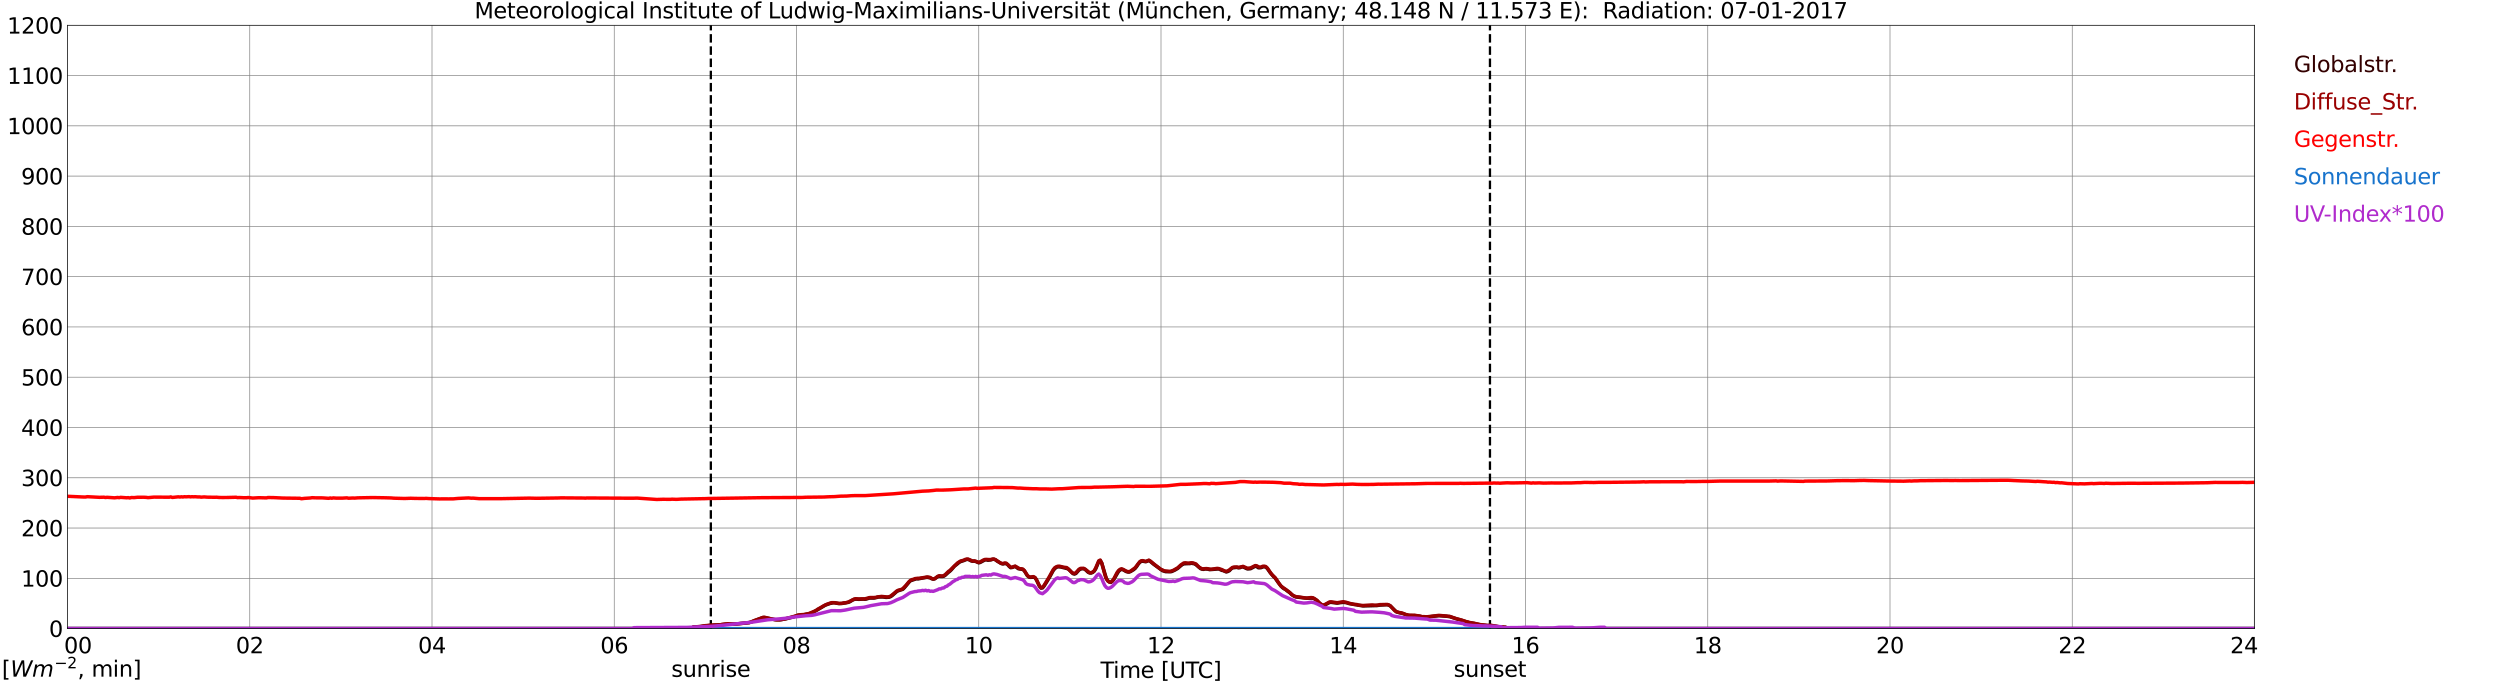 <?xml version="1.0" encoding="utf-8" standalone="no"?>
<!DOCTYPE svg PUBLIC "-//W3C//DTD SVG 1.1//EN"
  "http://www.w3.org/Graphics/SVG/1.1/DTD/svg11.dtd">
<svg xmlns:xlink="http://www.w3.org/1999/xlink" width="1085.4pt" height="296.64pt" viewBox="0 0 1085.4 296.64" xmlns="http://www.w3.org/2000/svg" version="1.1">
 <defs>
  <style type="text/css">*{stroke-linejoin: round; stroke-linecap: butt}</style>
 </defs>
 <g id="figure_1">
  <g id="patch_1">
   <path d="M 0 296.64 
L 1085.4 296.64 
L 1085.4 0 
L 0 0 
z
" style="fill: #ffffff"/>
  </g>
  <g id="axes_1">
   <g id="patch_2">
    <path d="M 29.306 272.909 
L 978.814 272.909 
L 978.814 10.976 
L 29.306 10.976 
z
" style="fill: #ffffff"/>
   </g>
   <g id="patch_3">
    <path d="M 978.814 272.909 
L 978.814 272.909 
L 978.814 10.976 
L 978.814 10.976 
z
" clip-path="url(#p1049b59cd3)" style="fill: #d3d3d3; opacity: 0.25; stroke: #d3d3d3; stroke-linejoin: miter"/>
   </g>
   <g id="matplotlib.axis_1">
    <g id="xtick_1">
     <g id="line2d_1">
      <path d="M 29.306 272.909 
L 29.306 10.976 
" clip-path="url(#p1049b59cd3)" style="fill: none; stroke: #808080; stroke-width: 0.3; stroke-linecap: square"/>
     </g>
     <g id="line2d_2"/>
     <g id="text_1">
      <!--    00 -->
      <g transform="translate(18.733 283.627) scale(0.095 -0.095)">
       <defs>
        <path id="DejaVuSans-20" transform="scale(0.016)"/>
        <path id="DejaVuSans-30" d="M 2034 4250 
Q 1547 4250 1301 3770 
Q 1056 3291 1056 2328 
Q 1056 1369 1301 889 
Q 1547 409 2034 409 
Q 2525 409 2770 889 
Q 3016 1369 3016 2328 
Q 3016 3291 2770 3770 
Q 2525 4250 2034 4250 
z
M 2034 4750 
Q 2819 4750 3233 4129 
Q 3647 3509 3647 2328 
Q 3647 1150 3233 529 
Q 2819 -91 2034 -91 
Q 1250 -91 836 529 
Q 422 1150 422 2328 
Q 422 3509 836 4129 
Q 1250 4750 2034 4750 
z
" transform="scale(0.016)"/>
       </defs>
       <use xlink:href="#DejaVuSans-20"/>
       <use xlink:href="#DejaVuSans-20" transform="translate(31.787 0)"/>
       <use xlink:href="#DejaVuSans-20" transform="translate(63.574 0)"/>
       <use xlink:href="#DejaVuSans-30" transform="translate(95.361 0)"/>
       <use xlink:href="#DejaVuSans-30" transform="translate(158.984 0)"/>
      </g>
     </g>
    </g>
    <g id="xtick_2">
     <g id="line2d_3">
      <path d="M 108.431 272.909 
L 108.431 10.976 
" clip-path="url(#p1049b59cd3)" style="fill: none; stroke: #808080; stroke-width: 0.3; stroke-linecap: square"/>
     </g>
     <g id="line2d_4"/>
     <g id="text_2">
      <!-- 02 -->
      <g transform="translate(102.387 283.627) scale(0.095 -0.095)">
       <defs>
        <path id="DejaVuSans-32" d="M 1228 531 
L 3431 531 
L 3431 0 
L 469 0 
L 469 531 
Q 828 903 1448 1529 
Q 2069 2156 2228 2338 
Q 2531 2678 2651 2914 
Q 2772 3150 2772 3378 
Q 2772 3750 2511 3984 
Q 2250 4219 1831 4219 
Q 1534 4219 1204 4116 
Q 875 4013 500 3803 
L 500 4441 
Q 881 4594 1212 4672 
Q 1544 4750 1819 4750 
Q 2544 4750 2975 4387 
Q 3406 4025 3406 3419 
Q 3406 3131 3298 2873 
Q 3191 2616 2906 2266 
Q 2828 2175 2409 1742 
Q 1991 1309 1228 531 
z
" transform="scale(0.016)"/>
       </defs>
       <use xlink:href="#DejaVuSans-30"/>
       <use xlink:href="#DejaVuSans-32" transform="translate(63.623 0)"/>
      </g>
     </g>
    </g>
    <g id="xtick_3">
     <g id="line2d_5">
      <path d="M 187.557 272.909 
L 187.557 10.976 
" clip-path="url(#p1049b59cd3)" style="fill: none; stroke: #808080; stroke-width: 0.3; stroke-linecap: square"/>
     </g>
     <g id="line2d_6"/>
     <g id="text_3">
      <!-- 04 -->
      <g transform="translate(181.513 283.627) scale(0.095 -0.095)">
       <defs>
        <path id="DejaVuSans-34" d="M 2419 4116 
L 825 1625 
L 2419 1625 
L 2419 4116 
z
M 2253 4666 
L 3047 4666 
L 3047 1625 
L 3713 1625 
L 3713 1100 
L 3047 1100 
L 3047 0 
L 2419 0 
L 2419 1100 
L 313 1100 
L 313 1709 
L 2253 4666 
z
" transform="scale(0.016)"/>
       </defs>
       <use xlink:href="#DejaVuSans-30"/>
       <use xlink:href="#DejaVuSans-34" transform="translate(63.623 0)"/>
      </g>
     </g>
    </g>
    <g id="xtick_4">
     <g id="line2d_7">
      <path d="M 266.683 272.909 
L 266.683 10.976 
" clip-path="url(#p1049b59cd3)" style="fill: none; stroke: #808080; stroke-width: 0.3; stroke-linecap: square"/>
     </g>
     <g id="line2d_8"/>
     <g id="text_4">
      <!-- 06 -->
      <g transform="translate(260.638 283.627) scale(0.095 -0.095)">
       <defs>
        <path id="DejaVuSans-36" d="M 2113 2584 
Q 1688 2584 1439 2293 
Q 1191 2003 1191 1497 
Q 1191 994 1439 701 
Q 1688 409 2113 409 
Q 2538 409 2786 701 
Q 3034 994 3034 1497 
Q 3034 2003 2786 2293 
Q 2538 2584 2113 2584 
z
M 3366 4563 
L 3366 3988 
Q 3128 4100 2886 4159 
Q 2644 4219 2406 4219 
Q 1781 4219 1451 3797 
Q 1122 3375 1075 2522 
Q 1259 2794 1537 2939 
Q 1816 3084 2150 3084 
Q 2853 3084 3261 2657 
Q 3669 2231 3669 1497 
Q 3669 778 3244 343 
Q 2819 -91 2113 -91 
Q 1303 -91 875 529 
Q 447 1150 447 2328 
Q 447 3434 972 4092 
Q 1497 4750 2381 4750 
Q 2619 4750 2861 4703 
Q 3103 4656 3366 4563 
z
" transform="scale(0.016)"/>
       </defs>
       <use xlink:href="#DejaVuSans-30"/>
       <use xlink:href="#DejaVuSans-36" transform="translate(63.623 0)"/>
      </g>
     </g>
    </g>
    <g id="xtick_5">
     <g id="line2d_9">
      <path d="M 345.808 272.909 
L 345.808 10.976 
" clip-path="url(#p1049b59cd3)" style="fill: none; stroke: #808080; stroke-width: 0.3; stroke-linecap: square"/>
     </g>
     <g id="line2d_10"/>
     <g id="text_5">
      <!-- 08 -->
      <g transform="translate(339.764 283.627) scale(0.095 -0.095)">
       <defs>
        <path id="DejaVuSans-38" d="M 2034 2216 
Q 1584 2216 1326 1975 
Q 1069 1734 1069 1313 
Q 1069 891 1326 650 
Q 1584 409 2034 409 
Q 2484 409 2743 651 
Q 3003 894 3003 1313 
Q 3003 1734 2745 1975 
Q 2488 2216 2034 2216 
z
M 1403 2484 
Q 997 2584 770 2862 
Q 544 3141 544 3541 
Q 544 4100 942 4425 
Q 1341 4750 2034 4750 
Q 2731 4750 3128 4425 
Q 3525 4100 3525 3541 
Q 3525 3141 3298 2862 
Q 3072 2584 2669 2484 
Q 3125 2378 3379 2068 
Q 3634 1759 3634 1313 
Q 3634 634 3220 271 
Q 2806 -91 2034 -91 
Q 1263 -91 848 271 
Q 434 634 434 1313 
Q 434 1759 690 2068 
Q 947 2378 1403 2484 
z
M 1172 3481 
Q 1172 3119 1398 2916 
Q 1625 2713 2034 2713 
Q 2441 2713 2670 2916 
Q 2900 3119 2900 3481 
Q 2900 3844 2670 4047 
Q 2441 4250 2034 4250 
Q 1625 4250 1398 4047 
Q 1172 3844 1172 3481 
z
" transform="scale(0.016)"/>
       </defs>
       <use xlink:href="#DejaVuSans-30"/>
       <use xlink:href="#DejaVuSans-38" transform="translate(63.623 0)"/>
      </g>
     </g>
    </g>
    <g id="xtick_6">
     <g id="line2d_11">
      <path d="M 424.934 272.909 
L 424.934 10.976 
" clip-path="url(#p1049b59cd3)" style="fill: none; stroke: #808080; stroke-width: 0.3; stroke-linecap: square"/>
     </g>
     <g id="line2d_12"/>
     <g id="text_6">
      <!-- 10 -->
      <g transform="translate(418.89 283.627) scale(0.095 -0.095)">
       <defs>
        <path id="DejaVuSans-31" d="M 794 531 
L 1825 531 
L 1825 4091 
L 703 3866 
L 703 4441 
L 1819 4666 
L 2450 4666 
L 2450 531 
L 3481 531 
L 3481 0 
L 794 0 
L 794 531 
z
" transform="scale(0.016)"/>
       </defs>
       <use xlink:href="#DejaVuSans-31"/>
       <use xlink:href="#DejaVuSans-30" transform="translate(63.623 0)"/>
      </g>
     </g>
    </g>
    <g id="xtick_7">
     <g id="line2d_13">
      <path d="M 504.06 272.909 
L 504.06 10.976 
" clip-path="url(#p1049b59cd3)" style="fill: none; stroke: #808080; stroke-width: 0.3; stroke-linecap: square"/>
     </g>
     <g id="line2d_14"/>
     <g id="text_7">
      <!-- 12 -->
      <g transform="translate(498.015 283.627) scale(0.095 -0.095)">
       <use xlink:href="#DejaVuSans-31"/>
       <use xlink:href="#DejaVuSans-32" transform="translate(63.623 0)"/>
      </g>
     </g>
    </g>
    <g id="xtick_8">
     <g id="line2d_15">
      <path d="M 583.185 272.909 
L 583.185 10.976 
" clip-path="url(#p1049b59cd3)" style="fill: none; stroke: #808080; stroke-width: 0.3; stroke-linecap: square"/>
     </g>
     <g id="line2d_16"/>
     <g id="text_8">
      <!-- 14 -->
      <g transform="translate(577.141 283.627) scale(0.095 -0.095)">
       <use xlink:href="#DejaVuSans-31"/>
       <use xlink:href="#DejaVuSans-34" transform="translate(63.623 0)"/>
      </g>
     </g>
    </g>
    <g id="xtick_9">
     <g id="line2d_17">
      <path d="M 662.311 272.909 
L 662.311 10.976 
" clip-path="url(#p1049b59cd3)" style="fill: none; stroke: #808080; stroke-width: 0.3; stroke-linecap: square"/>
     </g>
     <g id="line2d_18"/>
     <g id="text_9">
      <!-- 16 -->
      <g transform="translate(656.267 283.627) scale(0.095 -0.095)">
       <use xlink:href="#DejaVuSans-31"/>
       <use xlink:href="#DejaVuSans-36" transform="translate(63.623 0)"/>
      </g>
     </g>
    </g>
    <g id="xtick_10">
     <g id="line2d_19">
      <path d="M 741.437 272.909 
L 741.437 10.976 
" clip-path="url(#p1049b59cd3)" style="fill: none; stroke: #808080; stroke-width: 0.3; stroke-linecap: square"/>
     </g>
     <g id="line2d_20"/>
     <g id="text_10">
      <!-- 18 -->
      <g transform="translate(735.392 283.627) scale(0.095 -0.095)">
       <use xlink:href="#DejaVuSans-31"/>
       <use xlink:href="#DejaVuSans-38" transform="translate(63.623 0)"/>
      </g>
     </g>
    </g>
    <g id="xtick_11">
     <g id="line2d_21">
      <path d="M 820.562 272.909 
L 820.562 10.976 
" clip-path="url(#p1049b59cd3)" style="fill: none; stroke: #808080; stroke-width: 0.3; stroke-linecap: square"/>
     </g>
     <g id="line2d_22"/>
     <g id="text_11">
      <!-- 20 -->
      <g transform="translate(814.518 283.627) scale(0.095 -0.095)">
       <use xlink:href="#DejaVuSans-32"/>
       <use xlink:href="#DejaVuSans-30" transform="translate(63.623 0)"/>
      </g>
     </g>
    </g>
    <g id="xtick_12">
     <g id="line2d_23">
      <path d="M 899.688 272.909 
L 899.688 10.976 
" clip-path="url(#p1049b59cd3)" style="fill: none; stroke: #808080; stroke-width: 0.3; stroke-linecap: square"/>
     </g>
     <g id="line2d_24"/>
     <g id="text_12">
      <!-- 22 -->
      <g transform="translate(893.644 283.627) scale(0.095 -0.095)">
       <use xlink:href="#DejaVuSans-32"/>
       <use xlink:href="#DejaVuSans-32" transform="translate(63.623 0)"/>
      </g>
     </g>
    </g>
    <g id="xtick_13">
     <g id="line2d_25">
      <path d="M 978.814 272.909 
L 978.814 10.976 
" clip-path="url(#p1049b59cd3)" style="fill: none; stroke: #808080; stroke-width: 0.3; stroke-linecap: square"/>
     </g>
     <g id="line2d_26"/>
     <g id="text_13">
      <!-- 24    -->
      <g transform="translate(968.241 283.627) scale(0.095 -0.095)">
       <use xlink:href="#DejaVuSans-32"/>
       <use xlink:href="#DejaVuSans-34" transform="translate(63.623 0)"/>
       <use xlink:href="#DejaVuSans-20" transform="translate(127.246 0)"/>
       <use xlink:href="#DejaVuSans-20" transform="translate(159.033 0)"/>
       <use xlink:href="#DejaVuSans-20" transform="translate(190.82 0)"/>
      </g>
     </g>
    </g>
    <g id="text_14">
     <!-- Time [UTC] -->
     <g transform="translate(477.806 294.322) scale(0.095 -0.095)">
      <defs>
       <path id="DejaVuSans-54" d="M -19 4666 
L 3928 4666 
L 3928 4134 
L 2272 4134 
L 2272 0 
L 1638 0 
L 1638 4134 
L -19 4134 
L -19 4666 
z
" transform="scale(0.016)"/>
       <path id="DejaVuSans-69" d="M 603 3500 
L 1178 3500 
L 1178 0 
L 603 0 
L 603 3500 
z
M 603 4863 
L 1178 4863 
L 1178 4134 
L 603 4134 
L 603 4863 
z
" transform="scale(0.016)"/>
       <path id="DejaVuSans-6d" d="M 3328 2828 
Q 3544 3216 3844 3400 
Q 4144 3584 4550 3584 
Q 5097 3584 5394 3201 
Q 5691 2819 5691 2113 
L 5691 0 
L 5113 0 
L 5113 2094 
Q 5113 2597 4934 2840 
Q 4756 3084 4391 3084 
Q 3944 3084 3684 2787 
Q 3425 2491 3425 1978 
L 3425 0 
L 2847 0 
L 2847 2094 
Q 2847 2600 2669 2842 
Q 2491 3084 2119 3084 
Q 1678 3084 1418 2786 
Q 1159 2488 1159 1978 
L 1159 0 
L 581 0 
L 581 3500 
L 1159 3500 
L 1159 2956 
Q 1356 3278 1631 3431 
Q 1906 3584 2284 3584 
Q 2666 3584 2933 3390 
Q 3200 3197 3328 2828 
z
" transform="scale(0.016)"/>
       <path id="DejaVuSans-65" d="M 3597 1894 
L 3597 1613 
L 953 1613 
Q 991 1019 1311 708 
Q 1631 397 2203 397 
Q 2534 397 2845 478 
Q 3156 559 3463 722 
L 3463 178 
Q 3153 47 2828 -22 
Q 2503 -91 2169 -91 
Q 1331 -91 842 396 
Q 353 884 353 1716 
Q 353 2575 817 3079 
Q 1281 3584 2069 3584 
Q 2775 3584 3186 3129 
Q 3597 2675 3597 1894 
z
M 3022 2063 
Q 3016 2534 2758 2815 
Q 2500 3097 2075 3097 
Q 1594 3097 1305 2825 
Q 1016 2553 972 2059 
L 3022 2063 
z
" transform="scale(0.016)"/>
       <path id="DejaVuSans-5b" d="M 550 4863 
L 1875 4863 
L 1875 4416 
L 1125 4416 
L 1125 -397 
L 1875 -397 
L 1875 -844 
L 550 -844 
L 550 4863 
z
" transform="scale(0.016)"/>
       <path id="DejaVuSans-55" d="M 556 4666 
L 1191 4666 
L 1191 1831 
Q 1191 1081 1462 751 
Q 1734 422 2344 422 
Q 2950 422 3222 751 
Q 3494 1081 3494 1831 
L 3494 4666 
L 4128 4666 
L 4128 1753 
Q 4128 841 3676 375 
Q 3225 -91 2344 -91 
Q 1459 -91 1007 375 
Q 556 841 556 1753 
L 556 4666 
z
" transform="scale(0.016)"/>
       <path id="DejaVuSans-43" d="M 4122 4306 
L 4122 3641 
Q 3803 3938 3442 4084 
Q 3081 4231 2675 4231 
Q 1875 4231 1450 3742 
Q 1025 3253 1025 2328 
Q 1025 1406 1450 917 
Q 1875 428 2675 428 
Q 3081 428 3442 575 
Q 3803 722 4122 1019 
L 4122 359 
Q 3791 134 3420 21 
Q 3050 -91 2638 -91 
Q 1578 -91 968 557 
Q 359 1206 359 2328 
Q 359 3453 968 4101 
Q 1578 4750 2638 4750 
Q 3056 4750 3426 4639 
Q 3797 4528 4122 4306 
z
" transform="scale(0.016)"/>
       <path id="DejaVuSans-5d" d="M 1947 4863 
L 1947 -844 
L 622 -844 
L 622 -397 
L 1369 -397 
L 1369 4416 
L 622 4416 
L 622 4863 
L 1947 4863 
z
" transform="scale(0.016)"/>
      </defs>
      <use xlink:href="#DejaVuSans-54"/>
      <use xlink:href="#DejaVuSans-69" transform="translate(57.959 0)"/>
      <use xlink:href="#DejaVuSans-6d" transform="translate(85.742 0)"/>
      <use xlink:href="#DejaVuSans-65" transform="translate(183.154 0)"/>
      <use xlink:href="#DejaVuSans-20" transform="translate(244.678 0)"/>
      <use xlink:href="#DejaVuSans-5b" transform="translate(276.465 0)"/>
      <use xlink:href="#DejaVuSans-55" transform="translate(315.479 0)"/>
      <use xlink:href="#DejaVuSans-54" transform="translate(388.672 0)"/>
      <use xlink:href="#DejaVuSans-43" transform="translate(443.881 0)"/>
      <use xlink:href="#DejaVuSans-5d" transform="translate(513.705 0)"/>
     </g>
    </g>
   </g>
   <g id="matplotlib.axis_2">
    <g id="ytick_1">
     <g id="line2d_27">
      <path d="M 29.306 272.909 
L 978.814 272.909 
" clip-path="url(#p1049b59cd3)" style="fill: none; stroke: #808080; stroke-width: 0.3; stroke-linecap: square"/>
     </g>
     <g id="line2d_28"/>
     <g id="text_15">
      <!-- 0 -->
      <g transform="translate(21.261 276.518) scale(0.095 -0.095)">
       <use xlink:href="#DejaVuSans-30"/>
      </g>
     </g>
    </g>
    <g id="ytick_2">
     <g id="line2d_29">
      <path d="M 29.306 251.081 
L 978.814 251.081 
" clip-path="url(#p1049b59cd3)" style="fill: none; stroke: #808080; stroke-width: 0.3; stroke-linecap: square"/>
     </g>
     <g id="line2d_30"/>
     <g id="text_16">
      <!-- 100 -->
      <g transform="translate(9.173 254.69) scale(0.095 -0.095)">
       <use xlink:href="#DejaVuSans-31"/>
       <use xlink:href="#DejaVuSans-30" transform="translate(63.623 0)"/>
       <use xlink:href="#DejaVuSans-30" transform="translate(127.246 0)"/>
      </g>
     </g>
    </g>
    <g id="ytick_3">
     <g id="line2d_31">
      <path d="M 29.306 229.253 
L 978.814 229.253 
" clip-path="url(#p1049b59cd3)" style="fill: none; stroke: #808080; stroke-width: 0.3; stroke-linecap: square"/>
     </g>
     <g id="line2d_32"/>
     <g id="text_17">
      <!-- 200 -->
      <g transform="translate(9.173 232.863) scale(0.095 -0.095)">
       <use xlink:href="#DejaVuSans-32"/>
       <use xlink:href="#DejaVuSans-30" transform="translate(63.623 0)"/>
       <use xlink:href="#DejaVuSans-30" transform="translate(127.246 0)"/>
      </g>
     </g>
    </g>
    <g id="ytick_4">
     <g id="line2d_33">
      <path d="M 29.306 207.426 
L 978.814 207.426 
" clip-path="url(#p1049b59cd3)" style="fill: none; stroke: #808080; stroke-width: 0.3; stroke-linecap: square"/>
     </g>
     <g id="line2d_34"/>
     <g id="text_18">
      <!-- 300 -->
      <g transform="translate(9.173 211.035) scale(0.095 -0.095)">
       <defs>
        <path id="DejaVuSans-33" d="M 2597 2516 
Q 3050 2419 3304 2112 
Q 3559 1806 3559 1356 
Q 3559 666 3084 287 
Q 2609 -91 1734 -91 
Q 1441 -91 1130 -33 
Q 819 25 488 141 
L 488 750 
Q 750 597 1062 519 
Q 1375 441 1716 441 
Q 2309 441 2620 675 
Q 2931 909 2931 1356 
Q 2931 1769 2642 2001 
Q 2353 2234 1838 2234 
L 1294 2234 
L 1294 2753 
L 1863 2753 
Q 2328 2753 2575 2939 
Q 2822 3125 2822 3475 
Q 2822 3834 2567 4026 
Q 2313 4219 1838 4219 
Q 1578 4219 1281 4162 
Q 984 4106 628 3988 
L 628 4550 
Q 988 4650 1302 4700 
Q 1616 4750 1894 4750 
Q 2613 4750 3031 4423 
Q 3450 4097 3450 3541 
Q 3450 3153 3228 2886 
Q 3006 2619 2597 2516 
z
" transform="scale(0.016)"/>
       </defs>
       <use xlink:href="#DejaVuSans-33"/>
       <use xlink:href="#DejaVuSans-30" transform="translate(63.623 0)"/>
       <use xlink:href="#DejaVuSans-30" transform="translate(127.246 0)"/>
      </g>
     </g>
    </g>
    <g id="ytick_5">
     <g id="line2d_35">
      <path d="M 29.306 185.598 
L 978.814 185.598 
" clip-path="url(#p1049b59cd3)" style="fill: none; stroke: #808080; stroke-width: 0.3; stroke-linecap: square"/>
     </g>
     <g id="line2d_36"/>
     <g id="text_19">
      <!-- 400 -->
      <g transform="translate(9.173 189.207) scale(0.095 -0.095)">
       <use xlink:href="#DejaVuSans-34"/>
       <use xlink:href="#DejaVuSans-30" transform="translate(63.623 0)"/>
       <use xlink:href="#DejaVuSans-30" transform="translate(127.246 0)"/>
      </g>
     </g>
    </g>
    <g id="ytick_6">
     <g id="line2d_37">
      <path d="M 29.306 163.77 
L 978.814 163.77 
" clip-path="url(#p1049b59cd3)" style="fill: none; stroke: #808080; stroke-width: 0.3; stroke-linecap: square"/>
     </g>
     <g id="line2d_38"/>
     <g id="text_20">
      <!-- 500 -->
      <g transform="translate(9.173 167.379) scale(0.095 -0.095)">
       <defs>
        <path id="DejaVuSans-35" d="M 691 4666 
L 3169 4666 
L 3169 4134 
L 1269 4134 
L 1269 2991 
Q 1406 3038 1543 3061 
Q 1681 3084 1819 3084 
Q 2600 3084 3056 2656 
Q 3513 2228 3513 1497 
Q 3513 744 3044 326 
Q 2575 -91 1722 -91 
Q 1428 -91 1123 -41 
Q 819 9 494 109 
L 494 744 
Q 775 591 1075 516 
Q 1375 441 1709 441 
Q 2250 441 2565 725 
Q 2881 1009 2881 1497 
Q 2881 1984 2565 2268 
Q 2250 2553 1709 2553 
Q 1456 2553 1204 2497 
Q 953 2441 691 2322 
L 691 4666 
z
" transform="scale(0.016)"/>
       </defs>
       <use xlink:href="#DejaVuSans-35"/>
       <use xlink:href="#DejaVuSans-30" transform="translate(63.623 0)"/>
       <use xlink:href="#DejaVuSans-30" transform="translate(127.246 0)"/>
      </g>
     </g>
    </g>
    <g id="ytick_7">
     <g id="line2d_39">
      <path d="M 29.306 141.942 
L 978.814 141.942 
" clip-path="url(#p1049b59cd3)" style="fill: none; stroke: #808080; stroke-width: 0.3; stroke-linecap: square"/>
     </g>
     <g id="line2d_40"/>
     <g id="text_21">
      <!-- 600 -->
      <g transform="translate(9.173 145.551) scale(0.095 -0.095)">
       <use xlink:href="#DejaVuSans-36"/>
       <use xlink:href="#DejaVuSans-30" transform="translate(63.623 0)"/>
       <use xlink:href="#DejaVuSans-30" transform="translate(127.246 0)"/>
      </g>
     </g>
    </g>
    <g id="ytick_8">
     <g id="line2d_41">
      <path d="M 29.306 120.114 
L 978.814 120.114 
" clip-path="url(#p1049b59cd3)" style="fill: none; stroke: #808080; stroke-width: 0.3; stroke-linecap: square"/>
     </g>
     <g id="line2d_42"/>
     <g id="text_22">
      <!-- 700 -->
      <g transform="translate(9.173 123.724) scale(0.095 -0.095)">
       <defs>
        <path id="DejaVuSans-37" d="M 525 4666 
L 3525 4666 
L 3525 4397 
L 1831 0 
L 1172 0 
L 2766 4134 
L 525 4134 
L 525 4666 
z
" transform="scale(0.016)"/>
       </defs>
       <use xlink:href="#DejaVuSans-37"/>
       <use xlink:href="#DejaVuSans-30" transform="translate(63.623 0)"/>
       <use xlink:href="#DejaVuSans-30" transform="translate(127.246 0)"/>
      </g>
     </g>
    </g>
    <g id="ytick_9">
     <g id="line2d_43">
      <path d="M 29.306 98.287 
L 978.814 98.287 
" clip-path="url(#p1049b59cd3)" style="fill: none; stroke: #808080; stroke-width: 0.3; stroke-linecap: square"/>
     </g>
     <g id="line2d_44"/>
     <g id="text_23">
      <!-- 800 -->
      <g transform="translate(9.173 101.896) scale(0.095 -0.095)">
       <use xlink:href="#DejaVuSans-38"/>
       <use xlink:href="#DejaVuSans-30" transform="translate(63.623 0)"/>
       <use xlink:href="#DejaVuSans-30" transform="translate(127.246 0)"/>
      </g>
     </g>
    </g>
    <g id="ytick_10">
     <g id="line2d_45">
      <path d="M 29.306 76.459 
L 978.814 76.459 
" clip-path="url(#p1049b59cd3)" style="fill: none; stroke: #808080; stroke-width: 0.3; stroke-linecap: square"/>
     </g>
     <g id="line2d_46"/>
     <g id="text_24">
      <!-- 900 -->
      <g transform="translate(9.173 80.068) scale(0.095 -0.095)">
       <defs>
        <path id="DejaVuSans-39" d="M 703 97 
L 703 672 
Q 941 559 1184 500 
Q 1428 441 1663 441 
Q 2288 441 2617 861 
Q 2947 1281 2994 2138 
Q 2813 1869 2534 1725 
Q 2256 1581 1919 1581 
Q 1219 1581 811 2004 
Q 403 2428 403 3163 
Q 403 3881 828 4315 
Q 1253 4750 1959 4750 
Q 2769 4750 3195 4129 
Q 3622 3509 3622 2328 
Q 3622 1225 3098 567 
Q 2575 -91 1691 -91 
Q 1453 -91 1209 -44 
Q 966 3 703 97 
z
M 1959 2075 
Q 2384 2075 2632 2365 
Q 2881 2656 2881 3163 
Q 2881 3666 2632 3958 
Q 2384 4250 1959 4250 
Q 1534 4250 1286 3958 
Q 1038 3666 1038 3163 
Q 1038 2656 1286 2365 
Q 1534 2075 1959 2075 
z
" transform="scale(0.016)"/>
       </defs>
       <use xlink:href="#DejaVuSans-39"/>
       <use xlink:href="#DejaVuSans-30" transform="translate(63.623 0)"/>
       <use xlink:href="#DejaVuSans-30" transform="translate(127.246 0)"/>
      </g>
     </g>
    </g>
    <g id="ytick_11">
     <g id="line2d_47">
      <path d="M 29.306 54.631 
L 978.814 54.631 
" clip-path="url(#p1049b59cd3)" style="fill: none; stroke: #808080; stroke-width: 0.3; stroke-linecap: square"/>
     </g>
     <g id="line2d_48"/>
     <g id="text_25">
      <!-- 1000 -->
      <g transform="translate(3.128 58.24) scale(0.095 -0.095)">
       <use xlink:href="#DejaVuSans-31"/>
       <use xlink:href="#DejaVuSans-30" transform="translate(63.623 0)"/>
       <use xlink:href="#DejaVuSans-30" transform="translate(127.246 0)"/>
       <use xlink:href="#DejaVuSans-30" transform="translate(190.869 0)"/>
      </g>
     </g>
    </g>
    <g id="ytick_12">
     <g id="line2d_49">
      <path d="M 29.306 32.803 
L 978.814 32.803 
" clip-path="url(#p1049b59cd3)" style="fill: none; stroke: #808080; stroke-width: 0.3; stroke-linecap: square"/>
     </g>
     <g id="line2d_50"/>
     <g id="text_26">
      <!-- 1100 -->
      <g transform="translate(3.128 36.413) scale(0.095 -0.095)">
       <use xlink:href="#DejaVuSans-31"/>
       <use xlink:href="#DejaVuSans-31" transform="translate(63.623 0)"/>
       <use xlink:href="#DejaVuSans-30" transform="translate(127.246 0)"/>
       <use xlink:href="#DejaVuSans-30" transform="translate(190.869 0)"/>
      </g>
     </g>
    </g>
    <g id="ytick_13">
     <g id="line2d_51">
      <path d="M 29.306 10.976 
L 978.814 10.976 
" clip-path="url(#p1049b59cd3)" style="fill: none; stroke: #808080; stroke-width: 0.3; stroke-linecap: square"/>
     </g>
     <g id="line2d_52"/>
     <g id="text_27">
      <!-- 1200 -->
      <g transform="translate(3.128 14.585) scale(0.095 -0.095)">
       <use xlink:href="#DejaVuSans-31"/>
       <use xlink:href="#DejaVuSans-32" transform="translate(63.623 0)"/>
       <use xlink:href="#DejaVuSans-30" transform="translate(127.246 0)"/>
       <use xlink:href="#DejaVuSans-30" transform="translate(190.869 0)"/>
      </g>
     </g>
    </g>
   </g>
   <g id="line2d_53">
    <path d="M 308.619 272.909 
L 308.619 10.976 
" clip-path="url(#p1049b59cd3)" style="fill: none; stroke-dasharray: 3.7,1.6; stroke-dashoffset: 0; stroke: #000000"/>
   </g>
   <g id="line2d_54">
    <path d="M 646.882 272.909 
L 646.882 10.976 
" clip-path="url(#p1049b59cd3)" style="fill: none; stroke-dasharray: 3.7,1.6; stroke-dashoffset: 0; stroke: #000000"/>
   </g>
   <g id="line2d_55">
    <path d="M 29.306 272.909 
L 300.311 272.909 
L 300.971 272.263 
L 302.949 272.173 
L 308.883 271.464 
L 313.499 271.198 
L 316.136 270.901 
L 318.774 270.99 
L 325.368 270.309 
L 326.686 269.835 
L 330.643 268.325 
L 331.302 268.087 
L 331.961 268.118 
L 336.577 269.065 
L 338.555 269.124 
L 341.193 268.679 
L 344.49 267.849 
L 346.468 267.14 
L 347.787 266.991 
L 349.105 266.873 
L 351.743 266.339 
L 353.062 265.778 
L 355.04 264.682 
L 358.337 262.726 
L 360.315 262.015 
L 361.634 261.72 
L 362.293 261.72 
L 364.271 262.076 
L 365.59 261.986 
L 368.227 261.541 
L 368.887 261.305 
L 370.206 260.504 
L 370.865 260.238 
L 371.524 260.12 
L 372.843 260.209 
L 374.821 260.12 
L 375.481 260.179 
L 376.14 260.092 
L 377.459 259.646 
L 378.777 259.646 
L 379.437 259.677 
L 380.756 259.38 
L 381.415 259.201 
L 383.393 259.201 
L 384.712 259.38 
L 386.031 259.29 
L 386.69 259.024 
L 387.349 258.581 
L 389.328 256.833 
L 389.987 256.477 
L 391.965 255.855 
L 392.624 255.204 
L 394.603 252.834 
L 395.262 252.153 
L 397.899 251.264 
L 398.559 251.354 
L 399.878 251.088 
L 402.515 250.642 
L 403.834 250.909 
L 404.493 251.264 
L 405.153 251.472 
L 405.812 251.323 
L 407.131 250.345 
L 407.79 250.169 
L 408.45 250.287 
L 409.109 250.287 
L 409.768 250.169 
L 410.428 249.726 
L 411.746 248.51 
L 412.406 248.008 
L 413.065 247.355 
L 414.384 245.816 
L 415.703 244.779 
L 416.362 244.216 
L 417.022 243.83 
L 418.34 243.415 
L 419.659 242.883 
L 420.318 242.883 
L 420.978 243.149 
L 421.637 243.535 
L 422.297 243.684 
L 422.956 243.594 
L 423.615 243.771 
L 424.934 244.365 
L 425.593 244.186 
L 427.572 243.12 
L 428.231 243.062 
L 428.89 243.238 
L 430.209 243.09 
L 430.869 242.854 
L 431.528 242.795 
L 432.187 243.031 
L 432.847 243.564 
L 434.825 244.718 
L 435.484 244.867 
L 436.144 244.69 
L 436.803 244.718 
L 437.462 245.105 
L 438.122 245.903 
L 438.781 246.467 
L 439.44 246.377 
L 440.759 245.903 
L 442.078 246.912 
L 444.056 247.237 
L 444.716 247.8 
L 446.034 249.933 
L 446.694 250.494 
L 447.353 250.673 
L 448.672 250.583 
L 449.331 250.791 
L 449.991 251.769 
L 451.309 254.552 
L 451.969 255.353 
L 452.628 255.263 
L 453.287 254.464 
L 454.606 252.391 
L 455.925 250.169 
L 457.244 247.739 
L 457.903 246.912 
L 458.563 246.377 
L 459.222 246.082 
L 460.541 246.17 
L 463.178 246.822 
L 463.838 247.058 
L 465.816 249.042 
L 466.475 249.25 
L 467.134 248.983 
L 468.453 247.473 
L 469.113 247.089 
L 469.772 246.912 
L 470.431 246.94 
L 471.091 247.207 
L 472.409 248.451 
L 473.069 248.748 
L 473.728 248.807 
L 474.388 248.54 
L 475.047 248.008 
L 475.706 246.999 
L 477.025 243.86 
L 477.685 243.387 
L 478.344 244.483 
L 480.322 251.147 
L 480.981 252.153 
L 481.641 252.685 
L 482.3 252.864 
L 482.96 252.36 
L 483.619 251.502 
L 485.597 248.126 
L 486.256 247.503 
L 486.916 247.207 
L 487.575 247.355 
L 488.894 248.126 
L 489.553 248.333 
L 490.213 248.392 
L 490.872 248.126 
L 492.191 247.324 
L 492.85 246.764 
L 493.51 245.934 
L 494.169 244.926 
L 494.828 244.186 
L 495.488 243.712 
L 496.147 243.653 
L 497.466 243.891 
L 498.785 243.356 
L 499.444 243.771 
L 500.763 244.897 
L 504.719 247.77 
L 506.038 248.184 
L 508.016 248.243 
L 508.675 248.154 
L 509.994 247.562 
L 511.313 246.792 
L 512.632 245.637 
L 513.291 245.133 
L 513.95 244.808 
L 515.269 244.718 
L 516.588 244.69 
L 517.247 244.541 
L 518.566 244.779 
L 519.226 245.164 
L 521.204 246.851 
L 521.863 247.119 
L 522.522 247.207 
L 523.182 247.03 
L 524.501 247.119 
L 525.16 247.324 
L 529.116 246.999 
L 530.435 247.621 
L 531.094 247.739 
L 532.413 248.333 
L 533.073 248.126 
L 533.732 247.8 
L 534.391 247.089 
L 535.051 246.556 
L 537.029 246.318 
L 537.688 246.556 
L 538.348 246.467 
L 539.007 246.2 
L 539.666 246.111 
L 540.985 246.764 
L 541.644 247.03 
L 542.963 246.912 
L 544.282 246.2 
L 544.941 245.875 
L 545.601 245.934 
L 546.26 246.497 
L 546.919 246.526 
L 547.579 246.436 
L 548.238 246.141 
L 548.898 246.082 
L 549.557 246.229 
L 550.216 246.822 
L 551.535 248.717 
L 552.854 250.258 
L 553.513 250.85 
L 554.832 252.746 
L 556.151 254.434 
L 556.81 255.145 
L 557.47 255.619 
L 558.129 255.944 
L 558.788 256.507 
L 560.107 257.455 
L 560.766 258.166 
L 562.085 258.994 
L 562.745 259.201 
L 567.36 259.736 
L 569.998 259.677 
L 571.317 260.358 
L 571.976 260.919 
L 573.295 262.283 
L 573.954 262.726 
L 574.613 262.816 
L 575.273 262.637 
L 577.251 261.571 
L 577.91 261.513 
L 579.889 261.779 
L 580.548 261.868 
L 581.867 261.661 
L 583.185 261.513 
L 584.504 261.661 
L 585.823 262.076 
L 591.757 263.082 
L 597.032 262.934 
L 597.692 262.934 
L 599.011 262.726 
L 602.307 262.549 
L 602.967 262.757 
L 603.626 263.082 
L 606.264 265.658 
L 607.582 266.044 
L 608.901 266.31 
L 610.879 267.05 
L 612.198 267.258 
L 614.176 267.258 
L 616.154 267.496 
L 617.473 267.821 
L 620.111 267.849 
L 622.748 267.524 
L 624.726 267.317 
L 628.023 267.554 
L 629.342 267.703 
L 632.639 268.768 
L 633.958 269.124 
L 636.595 269.953 
L 637.255 270.102 
L 637.914 270.368 
L 638.573 270.368 
L 642.53 271.226 
L 644.508 271.464 
L 645.827 271.612 
L 647.145 271.582 
L 648.464 271.761 
L 650.442 272.114 
L 651.761 272.234 
L 653.08 272.322 
L 653.739 272.352 
L 654.399 272.909 
L 978.154 272.909 
L 978.154 272.909 
" clip-path="url(#p1049b59cd3)" style="fill: none; stroke: #330000; stroke-width: 1.5; stroke-linecap: square"/>
   </g>
   <g id="line2d_56">
    <path d="M 29.306 272.909 
L 300.311 272.909 
L 300.971 272.243 
L 304.267 271.948 
L 305.586 271.697 
L 308.224 271.446 
L 310.202 271.361 
L 311.521 271.361 
L 312.839 271.237 
L 313.499 271.069 
L 314.818 270.901 
L 316.136 270.816 
L 318.774 270.942 
L 322.73 270.606 
L 325.368 270.27 
L 326.027 270.06 
L 327.346 269.473 
L 331.302 268.046 
L 331.961 268.004 
L 335.918 268.927 
L 337.236 269.095 
L 339.215 269.01 
L 340.533 268.759 
L 345.149 267.5 
L 346.468 267.037 
L 347.787 266.871 
L 349.105 266.786 
L 351.083 266.408 
L 353.721 265.317 
L 354.38 264.981 
L 355.04 264.477 
L 356.359 263.763 
L 357.677 262.966 
L 358.996 262.338 
L 360.974 261.665 
L 362.293 261.665 
L 364.271 261.96 
L 365.59 261.96 
L 366.249 261.748 
L 366.909 261.748 
L 368.227 261.414 
L 369.546 260.742 
L 370.865 260.07 
L 371.524 259.943 
L 372.843 260.028 
L 375.481 259.987 
L 376.799 259.651 
L 377.459 259.441 
L 380.096 259.397 
L 380.756 259.188 
L 382.734 258.937 
L 385.371 259.188 
L 386.031 259.063 
L 386.69 258.769 
L 388.009 257.719 
L 389.328 256.586 
L 389.987 256.25 
L 391.306 255.914 
L 391.965 255.536 
L 393.284 254.194 
L 394.603 252.598 
L 395.262 251.969 
L 395.921 251.633 
L 396.581 251.507 
L 397.24 251.212 
L 398.559 251.046 
L 399.218 251.046 
L 402.515 250.5 
L 403.175 250.542 
L 403.834 250.71 
L 404.493 251.129 
L 405.153 251.339 
L 405.812 251.212 
L 407.131 250.206 
L 407.79 249.955 
L 409.109 250.079 
L 409.768 249.87 
L 410.428 249.409 
L 411.746 248.106 
L 412.406 247.645 
L 415.703 244.413 
L 417.022 243.572 
L 418.34 243.238 
L 419 242.902 
L 419.659 242.734 
L 420.318 242.734 
L 422.297 243.572 
L 422.956 243.531 
L 423.615 243.657 
L 424.275 243.952 
L 424.934 244.118 
L 425.593 243.908 
L 426.912 243.153 
L 427.572 242.902 
L 428.231 242.861 
L 429.55 242.944 
L 430.209 242.902 
L 430.869 242.734 
L 431.528 242.734 
L 432.187 242.985 
L 433.506 243.867 
L 434.165 244.33 
L 434.825 244.581 
L 435.484 244.664 
L 436.144 244.413 
L 436.803 244.454 
L 438.781 246.218 
L 439.44 246.259 
L 440.1 245.967 
L 440.759 245.799 
L 442.737 246.932 
L 443.397 246.932 
L 444.056 247.058 
L 444.716 247.687 
L 446.034 249.787 
L 446.694 250.374 
L 447.353 250.542 
L 448.672 250.332 
L 449.331 250.71 
L 449.991 251.675 
L 451.309 254.403 
L 451.969 255.158 
L 452.628 254.949 
L 453.287 254.152 
L 454.606 251.969 
L 455.266 250.92 
L 457.244 247.351 
L 457.903 246.512 
L 458.563 246.091 
L 459.222 245.84 
L 459.881 245.799 
L 461.859 246.259 
L 463.178 246.427 
L 464.497 247.645 
L 465.156 248.359 
L 465.816 248.82 
L 466.475 248.946 
L 467.134 248.61 
L 468.453 247.141 
L 469.113 246.764 
L 470.431 246.722 
L 471.091 247.058 
L 473.069 248.652 
L 473.728 248.61 
L 474.388 248.359 
L 475.047 247.813 
L 475.706 246.595 
L 477.025 243.489 
L 477.685 243.153 
L 478.344 244.498 
L 479.663 249.451 
L 480.322 251.297 
L 480.981 252.262 
L 481.641 252.725 
L 482.3 252.683 
L 482.96 252.138 
L 483.619 251.212 
L 484.938 248.652 
L 485.597 247.728 
L 486.256 247.183 
L 486.916 246.932 
L 487.575 247.183 
L 488.894 247.896 
L 489.553 248.15 
L 490.213 248.191 
L 490.872 247.938 
L 492.85 246.469 
L 494.828 243.867 
L 495.488 243.448 
L 496.147 243.406 
L 497.466 243.74 
L 498.785 243.195 
L 499.444 243.572 
L 501.422 245.209 
L 504.06 247.226 
L 504.719 247.436 
L 505.379 247.813 
L 508.016 248.064 
L 509.335 247.645 
L 511.313 246.512 
L 512.632 245.295 
L 513.95 244.413 
L 514.61 244.33 
L 515.929 244.498 
L 517.247 244.33 
L 517.907 244.371 
L 519.226 244.832 
L 520.544 246.176 
L 521.863 246.973 
L 523.841 246.846 
L 525.819 247.141 
L 528.457 246.764 
L 529.116 246.846 
L 530.435 247.268 
L 531.754 247.938 
L 532.413 248.023 
L 533.073 247.813 
L 533.732 247.436 
L 535.051 246.386 
L 535.71 246.176 
L 537.029 246.176 
L 537.688 246.301 
L 539.007 246.091 
L 539.666 245.882 
L 541.644 246.722 
L 542.963 246.554 
L 544.282 245.882 
L 544.941 245.546 
L 545.601 245.631 
L 546.26 246.008 
L 546.919 246.218 
L 547.579 246.135 
L 548.238 245.84 
L 548.898 245.799 
L 549.557 245.967 
L 550.216 246.595 
L 551.535 248.527 
L 552.195 249.409 
L 553.513 250.71 
L 554.173 251.548 
L 555.491 253.607 
L 556.151 254.445 
L 558.788 256.335 
L 559.448 256.796 
L 561.426 258.559 
L 562.745 259.063 
L 564.063 259.188 
L 566.701 259.609 
L 567.36 259.651 
L 568.679 259.483 
L 569.338 259.441 
L 569.998 259.524 
L 570.657 259.86 
L 571.976 260.825 
L 572.635 261.58 
L 573.954 262.589 
L 574.613 262.672 
L 575.273 262.421 
L 577.251 261.329 
L 577.91 261.288 
L 580.548 261.665 
L 583.185 261.246 
L 584.504 261.497 
L 585.823 261.916 
L 587.801 262.379 
L 589.12 262.462 
L 589.779 262.715 
L 591.757 262.883 
L 595.714 262.63 
L 597.032 262.757 
L 598.351 262.672 
L 599.011 262.506 
L 602.307 262.421 
L 602.967 262.63 
L 603.626 263.008 
L 604.945 264.477 
L 605.604 265.191 
L 606.264 265.568 
L 607.582 265.946 
L 608.242 266.031 
L 609.561 266.45 
L 610.22 266.786 
L 610.879 266.871 
L 611.539 267.081 
L 614.176 267.122 
L 616.814 267.541 
L 617.473 267.751 
L 618.133 267.709 
L 619.451 267.795 
L 624.726 267.164 
L 628.023 267.458 
L 628.683 267.583 
L 629.342 267.583 
L 631.98 268.508 
L 634.617 269.22 
L 636.595 269.892 
L 639.233 270.523 
L 639.892 270.564 
L 642.53 271.152 
L 645.827 271.529 
L 647.145 271.446 
L 651.102 272.116 
L 653.739 272.328 
L 654.399 272.909 
L 978.154 272.909 
L 978.154 272.909 
" clip-path="url(#p1049b59cd3)" style="fill: none; stroke: #990000; stroke-width: 1.5; stroke-linecap: square"/>
   </g>
   <g id="line2d_57">
    <path d="M 29.306 215.463 
L 36.559 215.794 
L 37.218 215.775 
L 37.878 215.639 
L 43.153 215.919 
L 45.131 215.868 
L 45.79 216.004 
L 46.45 215.908 
L 49.747 216.135 
L 51.065 215.984 
L 51.725 216.074 
L 52.384 215.927 
L 55.022 216.12 
L 55.681 216.047 
L 56.34 216.207 
L 57 216.008 
L 58.319 216.041 
L 59.637 215.897 
L 62.275 215.879 
L 63.594 215.951 
L 64.253 216.058 
L 66.89 215.82 
L 73.484 215.875 
L 74.144 215.722 
L 74.803 215.971 
L 77.441 215.698 
L 78.1 215.792 
L 78.759 215.69 
L 79.419 215.775 
L 80.078 215.644 
L 80.737 215.709 
L 82.056 215.62 
L 82.716 215.727 
L 83.375 215.644 
L 84.034 215.705 
L 84.694 215.65 
L 86.013 215.762 
L 86.672 215.731 
L 87.331 215.851 
L 88.65 215.74 
L 89.969 215.849 
L 93.266 215.899 
L 93.925 215.871 
L 95.244 215.986 
L 96.563 216.002 
L 98.541 215.993 
L 102.497 215.886 
L 103.156 216.05 
L 103.816 215.995 
L 105.794 216.096 
L 107.113 216.089 
L 107.772 216.006 
L 109.75 216.237 
L 112.388 216.08 
L 115.685 216.17 
L 116.344 216.002 
L 118.982 216.05 
L 122.938 216.24 
L 130.191 216.331 
L 130.85 216.532 
L 132.169 216.371 
L 134.807 216.205 
L 135.466 216.074 
L 136.785 216.141 
L 138.104 216.146 
L 140.082 216.168 
L 142.719 216.351 
L 143.379 216.198 
L 144.038 216.316 
L 144.697 216.174 
L 146.016 216.272 
L 147.335 216.264 
L 148.654 216.27 
L 150.632 216.15 
L 151.291 216.307 
L 153.269 216.213 
L 153.929 216.261 
L 155.247 216.148 
L 161.841 216.021 
L 167.116 216.113 
L 169.754 216.187 
L 171.073 216.299 
L 175.688 216.423 
L 177.007 216.377 
L 178.326 216.329 
L 180.304 216.39 
L 184.26 216.429 
L 184.92 216.366 
L 186.238 216.464 
L 190.854 216.608 
L 192.173 216.589 
L 194.81 216.602 
L 196.788 216.587 
L 198.767 216.403 
L 203.382 216.183 
L 204.701 216.307 
L 205.36 216.27 
L 207.998 216.497 
L 217.889 216.493 
L 229.757 216.266 
L 233.054 216.34 
L 242.286 216.202 
L 243.604 216.152 
L 253.495 216.229 
L 254.155 216.274 
L 254.814 216.196 
L 256.133 216.209 
L 273.936 216.303 
L 275.255 216.292 
L 276.573 216.25 
L 285.145 216.849 
L 287.783 216.766 
L 291.08 216.796 
L 291.739 216.726 
L 293.717 216.805 
L 295.696 216.683 
L 306.246 216.484 
L 307.564 216.425 
L 330.643 216.076 
L 348.446 215.965 
L 349.765 215.884 
L 357.677 215.788 
L 359.655 215.681 
L 362.293 215.613 
L 364.93 215.414 
L 367.568 215.366 
L 369.546 215.22 
L 370.865 215.179 
L 375.481 215.179 
L 388.009 214.384 
L 400.537 213.245 
L 403.175 213.136 
L 405.153 212.944 
L 406.471 212.776 
L 409.109 212.782 
L 413.065 212.631 
L 418.34 212.282 
L 420.318 212.273 
L 422.297 212.055 
L 423.615 211.918 
L 424.275 212.02 
L 430.869 211.756 
L 431.528 211.619 
L 439.44 211.693 
L 442.078 211.918 
L 442.737 211.883 
L 444.716 212.029 
L 448.672 212.195 
L 449.991 212.188 
L 451.309 212.265 
L 453.947 212.271 
L 456.584 212.352 
L 459.881 212.188 
L 461.2 212.184 
L 468.453 211.662 
L 471.75 211.623 
L 473.728 211.621 
L 475.047 211.501 
L 476.366 211.501 
L 482.96 211.344 
L 487.575 211.184 
L 489.553 211.119 
L 492.191 211.23 
L 492.85 211.121 
L 496.147 211.123 
L 498.125 211.134 
L 499.444 211.132 
L 506.697 210.925 
L 512.632 210.274 
L 514.61 210.285 
L 521.204 210.012 
L 522.522 209.934 
L 523.841 209.938 
L 525.16 210.045 
L 525.819 209.848 
L 527.138 209.877 
L 527.797 209.984 
L 536.369 209.427 
L 538.348 209.091 
L 540.326 209.095 
L 541.644 209.198 
L 544.282 209.373 
L 544.941 209.298 
L 545.601 209.379 
L 546.919 209.307 
L 548.898 209.32 
L 552.854 209.394 
L 556.151 209.569 
L 557.47 209.785 
L 560.107 209.785 
L 561.426 210.003 
L 563.404 210.119 
L 564.063 210.272 
L 565.382 210.219 
L 566.701 210.359 
L 568.679 210.392 
L 574.613 210.556 
L 580.548 210.294 
L 581.207 210.353 
L 581.867 210.274 
L 583.845 210.307 
L 587.142 210.171 
L 589.12 210.285 
L 591.757 210.348 
L 596.373 210.307 
L 598.351 210.202 
L 599.67 210.217 
L 614.836 210.032 
L 619.451 209.888 
L 633.298 209.875 
L 633.958 209.818 
L 635.276 209.87 
L 646.486 209.748 
L 647.805 209.779 
L 648.464 209.687 
L 649.783 209.748 
L 650.442 209.715 
L 651.102 209.798 
L 652.42 209.707 
L 654.399 209.606 
L 656.377 209.683 
L 660.992 209.597 
L 662.97 209.545 
L 664.949 209.755 
L 665.608 209.621 
L 666.267 209.717 
L 668.246 209.643 
L 670.224 209.748 
L 673.521 209.678 
L 676.817 209.711 
L 679.455 209.669 
L 682.092 209.674 
L 684.73 209.56 
L 686.049 209.565 
L 688.027 209.421 
L 691.983 209.493 
L 693.961 209.418 
L 695.939 209.407 
L 698.577 209.41 
L 711.765 209.268 
L 713.743 209.17 
L 714.402 209.259 
L 716.38 209.174 
L 730.227 209.154 
L 730.887 209.202 
L 732.205 209.043 
L 736.162 209.065 
L 740.118 208.993 
L 741.437 209.01 
L 746.712 208.864 
L 767.812 208.864 
L 771.109 208.774 
L 771.768 208.886 
L 773.087 208.79 
L 782.978 209.001 
L 783.637 208.879 
L 793.528 208.818 
L 797.484 208.692 
L 801.44 208.652 
L 804.737 208.696 
L 807.375 208.604 
L 809.353 208.576 
L 811.331 208.663 
L 814.628 208.726 
L 819.903 208.84 
L 826.497 208.91 
L 829.134 208.807 
L 829.794 208.862 
L 831.112 208.766 
L 832.431 208.766 
L 833.75 208.696 
L 844.959 208.598 
L 847.597 208.635 
L 848.916 208.604 
L 850.894 208.646 
L 853.531 208.628 
L 871.335 208.502 
L 872.653 208.543 
L 873.972 208.615 
L 877.929 208.798 
L 880.566 208.857 
L 883.863 209.05 
L 884.522 208.953 
L 887.16 209.141 
L 888.479 209.218 
L 889.138 209.331 
L 889.797 209.301 
L 891.116 209.414 
L 891.775 209.377 
L 892.435 209.536 
L 893.094 209.473 
L 894.413 209.634 
L 895.072 209.615 
L 897.71 209.916 
L 899.029 209.966 
L 902.326 210.102 
L 902.985 210.012 
L 904.963 210.073 
L 908.26 209.907 
L 908.919 209.984 
L 911.557 209.842 
L 912.876 209.861 
L 913.535 209.92 
L 914.194 209.805 
L 916.832 209.91 
L 925.404 209.803 
L 928.041 209.837 
L 929.36 209.831 
L 945.185 209.741 
L 947.163 209.731 
L 958.373 209.584 
L 961.67 209.445 
L 963.648 209.469 
L 965.626 209.46 
L 972.22 209.456 
L 973.539 209.416 
L 975.517 209.493 
L 978.154 209.418 
L 978.154 209.418 
" clip-path="url(#p1049b59cd3)" style="fill: none; stroke: #ff0000; stroke-width: 1.5; stroke-linecap: square"/>
   </g>
   <g id="line2d_58">
    <path d="M 29.306 272.909 
L 978.154 272.909 
L 978.154 272.909 
" clip-path="url(#p1049b59cd3)" style="fill: none; stroke: #1773cc; stroke-width: 1.5; stroke-linecap: square"/>
   </g>
   <g id="line2d_59">
    <path d="M 29.306 272.909 
L 274.595 272.909 
L 275.255 272.494 
L 298.333 272.385 
L 308.883 271.927 
L 313.499 271.512 
L 326.686 270.093 
L 333.28 269.089 
L 338.555 268.674 
L 341.193 268.412 
L 345.808 267.757 
L 349.765 267.343 
L 352.402 267.168 
L 353.721 266.928 
L 360.974 265.116 
L 362.952 265.138 
L 364.93 265.16 
L 366.909 264.876 
L 370.865 264.047 
L 374.821 263.697 
L 376.14 263.414 
L 378.118 262.934 
L 380.756 262.475 
L 382.734 262.126 
L 385.371 262.039 
L 386.69 261.689 
L 388.009 261.122 
L 389.328 260.445 
L 391.965 259.397 
L 393.284 258.546 
L 394.603 257.673 
L 395.262 257.324 
L 397.24 256.822 
L 397.899 256.8 
L 398.559 256.603 
L 399.878 256.494 
L 400.537 256.32 
L 401.196 256.451 
L 401.856 256.254 
L 402.515 256.538 
L 403.175 256.385 
L 403.834 256.713 
L 404.493 256.625 
L 405.153 256.756 
L 407.131 256.014 
L 407.79 255.643 
L 408.45 255.665 
L 409.109 255.294 
L 409.768 255.272 
L 410.428 254.704 
L 411.087 254.53 
L 411.746 253.962 
L 412.406 253.613 
L 413.725 252.522 
L 414.384 252.172 
L 415.043 251.692 
L 415.703 251.539 
L 416.362 250.994 
L 417.022 250.994 
L 417.681 250.623 
L 418.34 250.623 
L 419 250.252 
L 420.978 250.23 
L 421.637 250.426 
L 422.297 250.295 
L 422.956 250.47 
L 423.615 250.252 
L 424.275 250.514 
L 424.934 250.208 
L 425.593 250.164 
L 426.253 249.793 
L 428.231 249.553 
L 428.89 249.771 
L 429.55 249.531 
L 430.209 249.662 
L 430.869 249.291 
L 431.528 249.16 
L 432.847 249.4 
L 435.484 250.273 
L 436.144 250.23 
L 436.803 250.361 
L 438.781 251.212 
L 440.759 250.732 
L 444.056 251.714 
L 444.716 252.282 
L 445.375 253.329 
L 446.034 253.744 
L 447.353 254.05 
L 448.012 254.071 
L 448.672 254.268 
L 449.331 254.814 
L 450.65 256.669 
L 451.309 257.324 
L 452.628 257.76 
L 453.947 256.756 
L 454.606 256.123 
L 457.903 251.714 
L 458.563 251.168 
L 459.222 250.863 
L 459.881 251.147 
L 462.519 250.819 
L 463.178 250.928 
L 463.838 251.321 
L 465.816 252.893 
L 466.475 252.958 
L 467.134 252.631 
L 467.794 252.085 
L 468.453 251.954 
L 469.113 251.67 
L 470.431 251.692 
L 472.409 252.631 
L 473.069 252.587 
L 473.728 252.369 
L 474.388 251.998 
L 475.047 251.387 
L 476.366 249.684 
L 477.025 249.226 
L 477.685 249.946 
L 478.344 251.168 
L 479.003 252.849 
L 479.663 254.224 
L 480.322 255.032 
L 480.981 255.425 
L 481.641 255.337 
L 482.3 255.032 
L 482.96 254.53 
L 484.938 252.5 
L 485.597 252.129 
L 486.256 252.02 
L 486.916 252.085 
L 487.575 252.303 
L 488.235 252.958 
L 489.553 253.286 
L 490.213 253.22 
L 491.532 252.587 
L 492.191 252.063 
L 494.169 249.99 
L 494.828 249.553 
L 495.488 249.357 
L 498.125 249.226 
L 498.785 249.378 
L 499.444 249.946 
L 502.741 251.496 
L 507.357 252.456 
L 508.675 252.413 
L 509.335 252.26 
L 509.994 252.478 
L 511.313 252.063 
L 513.291 251.234 
L 513.95 251.103 
L 516.588 251.016 
L 517.907 250.885 
L 518.566 250.972 
L 519.885 251.496 
L 521.204 252.02 
L 522.522 252.129 
L 523.841 252.26 
L 525.819 252.587 
L 526.479 252.98 
L 528.457 253.067 
L 529.776 253.242 
L 531.754 253.635 
L 532.413 253.613 
L 533.073 253.438 
L 534.391 252.805 
L 535.051 252.587 
L 536.369 252.478 
L 539.666 252.587 
L 541.644 252.98 
L 542.963 252.827 
L 544.282 252.587 
L 544.941 252.958 
L 548.898 253.373 
L 549.557 253.657 
L 550.216 254.093 
L 552.195 255.774 
L 553.513 256.407 
L 556.81 258.59 
L 560.766 260.336 
L 562.085 260.838 
L 562.745 261.384 
L 566.042 261.842 
L 567.36 261.755 
L 569.338 261.449 
L 570.657 261.711 
L 571.976 262.257 
L 573.295 262.912 
L 573.954 263.174 
L 574.613 263.763 
L 576.592 264.003 
L 577.91 264.178 
L 579.229 264.461 
L 583.185 264.156 
L 584.504 264.309 
L 587.801 264.942 
L 588.46 265.422 
L 591.098 265.771 
L 594.395 265.662 
L 595.714 265.64 
L 599.011 265.858 
L 600.989 266.055 
L 602.967 266.47 
L 603.626 266.666 
L 604.286 267.234 
L 605.604 267.605 
L 606.923 267.801 
L 609.561 268.172 
L 610.22 268.303 
L 614.176 268.369 
L 618.792 268.74 
L 619.451 268.762 
L 620.111 268.914 
L 620.77 269.22 
L 623.408 269.285 
L 628.023 269.787 
L 630.661 270.071 
L 635.276 270.748 
L 635.936 271.206 
L 639.233 271.555 
L 643.848 271.752 
L 645.827 271.774 
L 651.761 272.101 
L 652.42 272.516 
L 660.333 272.45 
L 662.311 272.319 
L 667.586 272.341 
L 668.246 272.734 
L 674.18 272.647 
L 676.817 272.363 
L 682.752 272.341 
L 683.411 272.603 
L 684.071 272.734 
L 690.664 272.625 
L 694.621 272.341 
L 696.599 272.319 
L 697.258 272.909 
L 978.154 272.909 
L 978.154 272.909 
" clip-path="url(#p1049b59cd3)" style="fill: none; stroke: #b02bcc; stroke-width: 1.5; stroke-linecap: square"/>
   </g>
   <g id="patch_4">
    <path d="M 29.306 272.909 
L 29.306 10.976 
" style="fill: none; stroke: #000000; stroke-width: 0.3; stroke-linejoin: miter; stroke-linecap: square"/>
   </g>
   <g id="patch_5">
    <path d="M 978.814 272.909 
L 978.814 10.976 
" style="fill: none; stroke: #000000; stroke-width: 0.3; stroke-linejoin: miter; stroke-linecap: square"/>
   </g>
   <g id="patch_6">
    <path d="M 29.306 272.909 
L 978.814 272.909 
" style="fill: none; stroke: #000000; stroke-width: 0.3; stroke-linejoin: miter; stroke-linecap: square"/>
   </g>
   <g id="patch_7">
    <path d="M 29.306 10.976 
L 978.814 10.976 
" style="fill: none; stroke: #000000; stroke-width: 0.3; stroke-linejoin: miter; stroke-linecap: square"/>
   </g>
   <g id="text_28">
    <!-- sunrise -->
    <g transform="translate(291.455 293.863) scale(0.095 -0.095)">
     <defs>
      <path id="DejaVuSans-73" d="M 2834 3397 
L 2834 2853 
Q 2591 2978 2328 3040 
Q 2066 3103 1784 3103 
Q 1356 3103 1142 2972 
Q 928 2841 928 2578 
Q 928 2378 1081 2264 
Q 1234 2150 1697 2047 
L 1894 2003 
Q 2506 1872 2764 1633 
Q 3022 1394 3022 966 
Q 3022 478 2636 193 
Q 2250 -91 1575 -91 
Q 1294 -91 989 -36 
Q 684 19 347 128 
L 347 722 
Q 666 556 975 473 
Q 1284 391 1588 391 
Q 1994 391 2212 530 
Q 2431 669 2431 922 
Q 2431 1156 2273 1281 
Q 2116 1406 1581 1522 
L 1381 1569 
Q 847 1681 609 1914 
Q 372 2147 372 2553 
Q 372 3047 722 3315 
Q 1072 3584 1716 3584 
Q 2034 3584 2315 3537 
Q 2597 3491 2834 3397 
z
" transform="scale(0.016)"/>
      <path id="DejaVuSans-75" d="M 544 1381 
L 544 3500 
L 1119 3500 
L 1119 1403 
Q 1119 906 1312 657 
Q 1506 409 1894 409 
Q 2359 409 2629 706 
Q 2900 1003 2900 1516 
L 2900 3500 
L 3475 3500 
L 3475 0 
L 2900 0 
L 2900 538 
Q 2691 219 2414 64 
Q 2138 -91 1772 -91 
Q 1169 -91 856 284 
Q 544 659 544 1381 
z
M 1991 3584 
L 1991 3584 
z
" transform="scale(0.016)"/>
      <path id="DejaVuSans-6e" d="M 3513 2113 
L 3513 0 
L 2938 0 
L 2938 2094 
Q 2938 2591 2744 2837 
Q 2550 3084 2163 3084 
Q 1697 3084 1428 2787 
Q 1159 2491 1159 1978 
L 1159 0 
L 581 0 
L 581 3500 
L 1159 3500 
L 1159 2956 
Q 1366 3272 1645 3428 
Q 1925 3584 2291 3584 
Q 2894 3584 3203 3211 
Q 3513 2838 3513 2113 
z
" transform="scale(0.016)"/>
      <path id="DejaVuSans-72" d="M 2631 2963 
Q 2534 3019 2420 3045 
Q 2306 3072 2169 3072 
Q 1681 3072 1420 2755 
Q 1159 2438 1159 1844 
L 1159 0 
L 581 0 
L 581 3500 
L 1159 3500 
L 1159 2956 
Q 1341 3275 1631 3429 
Q 1922 3584 2338 3584 
Q 2397 3584 2469 3576 
Q 2541 3569 2628 3553 
L 2631 2963 
z
" transform="scale(0.016)"/>
     </defs>
     <use xlink:href="#DejaVuSans-73"/>
     <use xlink:href="#DejaVuSans-75" transform="translate(52.1 0)"/>
     <use xlink:href="#DejaVuSans-6e" transform="translate(115.479 0)"/>
     <use xlink:href="#DejaVuSans-72" transform="translate(178.857 0)"/>
     <use xlink:href="#DejaVuSans-69" transform="translate(219.971 0)"/>
     <use xlink:href="#DejaVuSans-73" transform="translate(247.754 0)"/>
     <use xlink:href="#DejaVuSans-65" transform="translate(299.854 0)"/>
    </g>
   </g>
   <g id="text_29">
    <!-- sunset -->
    <g transform="translate(631.127 293.863) scale(0.095 -0.095)">
     <defs>
      <path id="DejaVuSans-74" d="M 1172 4494 
L 1172 3500 
L 2356 3500 
L 2356 3053 
L 1172 3053 
L 1172 1153 
Q 1172 725 1289 603 
Q 1406 481 1766 481 
L 2356 481 
L 2356 0 
L 1766 0 
Q 1100 0 847 248 
Q 594 497 594 1153 
L 594 3053 
L 172 3053 
L 172 3500 
L 594 3500 
L 594 4494 
L 1172 4494 
z
" transform="scale(0.016)"/>
     </defs>
     <use xlink:href="#DejaVuSans-73"/>
     <use xlink:href="#DejaVuSans-75" transform="translate(52.1 0)"/>
     <use xlink:href="#DejaVuSans-6e" transform="translate(115.479 0)"/>
     <use xlink:href="#DejaVuSans-73" transform="translate(178.857 0)"/>
     <use xlink:href="#DejaVuSans-65" transform="translate(230.957 0)"/>
     <use xlink:href="#DejaVuSans-74" transform="translate(292.48 0)"/>
    </g>
   </g>
   <g id="text_30">
    <!-- [$Wm^{-2}$, min] -->
    <g transform="translate(0.821 293.863) scale(0.095 -0.095)">
     <defs>
      <path id="DejaVuSans-Oblique-57" d="M 616 4666 
L 1228 4666 
L 1453 697 
L 3213 4666 
L 3916 4666 
L 4147 697 
L 5888 4666 
L 6528 4666 
L 4453 0 
L 3659 0 
L 3444 3891 
L 1697 0 
L 903 0 
L 616 4666 
z
" transform="scale(0.016)"/>
      <path id="DejaVuSans-Oblique-6d" d="M 5747 2113 
L 5338 0 
L 4763 0 
L 5166 2094 
Q 5191 2228 5203 2325 
Q 5216 2422 5216 2491 
Q 5216 2772 5059 2928 
Q 4903 3084 4622 3084 
Q 4203 3084 3875 2770 
Q 3547 2456 3450 1953 
L 3066 0 
L 2491 0 
L 2900 2094 
Q 2925 2209 2937 2307 
Q 2950 2406 2950 2484 
Q 2950 2769 2794 2926 
Q 2638 3084 2363 3084 
Q 1938 3084 1609 2770 
Q 1281 2456 1184 1953 
L 800 0 
L 225 0 
L 909 3500 
L 1484 3500 
L 1375 2956 
Q 1609 3263 1923 3423 
Q 2238 3584 2597 3584 
Q 2978 3584 3223 3384 
Q 3469 3184 3519 2828 
Q 3781 3197 4126 3390 
Q 4472 3584 4856 3584 
Q 5306 3584 5551 3325 
Q 5797 3066 5797 2591 
Q 5797 2488 5784 2364 
Q 5772 2241 5747 2113 
z
" transform="scale(0.016)"/>
      <path id="DejaVuSans-2212" d="M 678 2272 
L 4684 2272 
L 4684 1741 
L 678 1741 
L 678 2272 
z
" transform="scale(0.016)"/>
      <path id="DejaVuSans-2c" d="M 750 794 
L 1409 794 
L 1409 256 
L 897 -744 
L 494 -744 
L 750 256 
L 750 794 
z
" transform="scale(0.016)"/>
     </defs>
     <use xlink:href="#DejaVuSans-5b" transform="translate(0 0.766)"/>
     <use xlink:href="#DejaVuSans-Oblique-57" transform="translate(39.014 0.766)"/>
     <use xlink:href="#DejaVuSans-Oblique-6d" transform="translate(137.891 0.766)"/>
     <use xlink:href="#DejaVuSans-2212" transform="translate(239.953 39.047) scale(0.7)"/>
     <use xlink:href="#DejaVuSans-32" transform="translate(298.605 39.047) scale(0.7)"/>
     <use xlink:href="#DejaVuSans-2c" transform="translate(345.875 0.766)"/>
     <use xlink:href="#DejaVuSans-20" transform="translate(377.663 0.766)"/>
     <use xlink:href="#DejaVuSans-6d" transform="translate(409.45 0.766)"/>
     <use xlink:href="#DejaVuSans-69" transform="translate(506.862 0.766)"/>
     <use xlink:href="#DejaVuSans-6e" transform="translate(534.645 0.766)"/>
     <use xlink:href="#DejaVuSans-5d" transform="translate(598.024 0.766)"/>
    </g>
   </g>
   <g id="text_31">
    <!-- Globalstr. -->
    <g style="fill: #330000" transform="translate(995.905 31.291) scale(0.095 -0.095)">
     <defs>
      <path id="DejaVuSans-47" d="M 3809 666 
L 3809 1919 
L 2778 1919 
L 2778 2438 
L 4434 2438 
L 4434 434 
Q 4069 175 3628 42 
Q 3188 -91 2688 -91 
Q 1594 -91 976 548 
Q 359 1188 359 2328 
Q 359 3472 976 4111 
Q 1594 4750 2688 4750 
Q 3144 4750 3555 4637 
Q 3966 4525 4313 4306 
L 4313 3634 
Q 3963 3931 3569 4081 
Q 3175 4231 2741 4231 
Q 1884 4231 1454 3753 
Q 1025 3275 1025 2328 
Q 1025 1384 1454 906 
Q 1884 428 2741 428 
Q 3075 428 3337 486 
Q 3600 544 3809 666 
z
" transform="scale(0.016)"/>
      <path id="DejaVuSans-6c" d="M 603 4863 
L 1178 4863 
L 1178 0 
L 603 0 
L 603 4863 
z
" transform="scale(0.016)"/>
      <path id="DejaVuSans-6f" d="M 1959 3097 
Q 1497 3097 1228 2736 
Q 959 2375 959 1747 
Q 959 1119 1226 758 
Q 1494 397 1959 397 
Q 2419 397 2687 759 
Q 2956 1122 2956 1747 
Q 2956 2369 2687 2733 
Q 2419 3097 1959 3097 
z
M 1959 3584 
Q 2709 3584 3137 3096 
Q 3566 2609 3566 1747 
Q 3566 888 3137 398 
Q 2709 -91 1959 -91 
Q 1206 -91 779 398 
Q 353 888 353 1747 
Q 353 2609 779 3096 
Q 1206 3584 1959 3584 
z
" transform="scale(0.016)"/>
      <path id="DejaVuSans-62" d="M 3116 1747 
Q 3116 2381 2855 2742 
Q 2594 3103 2138 3103 
Q 1681 3103 1420 2742 
Q 1159 2381 1159 1747 
Q 1159 1113 1420 752 
Q 1681 391 2138 391 
Q 2594 391 2855 752 
Q 3116 1113 3116 1747 
z
M 1159 2969 
Q 1341 3281 1617 3432 
Q 1894 3584 2278 3584 
Q 2916 3584 3314 3078 
Q 3713 2572 3713 1747 
Q 3713 922 3314 415 
Q 2916 -91 2278 -91 
Q 1894 -91 1617 61 
Q 1341 213 1159 525 
L 1159 0 
L 581 0 
L 581 4863 
L 1159 4863 
L 1159 2969 
z
" transform="scale(0.016)"/>
      <path id="DejaVuSans-61" d="M 2194 1759 
Q 1497 1759 1228 1600 
Q 959 1441 959 1056 
Q 959 750 1161 570 
Q 1363 391 1709 391 
Q 2188 391 2477 730 
Q 2766 1069 2766 1631 
L 2766 1759 
L 2194 1759 
z
M 3341 1997 
L 3341 0 
L 2766 0 
L 2766 531 
Q 2569 213 2275 61 
Q 1981 -91 1556 -91 
Q 1019 -91 701 211 
Q 384 513 384 1019 
Q 384 1609 779 1909 
Q 1175 2209 1959 2209 
L 2766 2209 
L 2766 2266 
Q 2766 2663 2505 2880 
Q 2244 3097 1772 3097 
Q 1472 3097 1187 3025 
Q 903 2953 641 2809 
L 641 3341 
Q 956 3463 1253 3523 
Q 1550 3584 1831 3584 
Q 2591 3584 2966 3190 
Q 3341 2797 3341 1997 
z
" transform="scale(0.016)"/>
      <path id="DejaVuSans-2e" d="M 684 794 
L 1344 794 
L 1344 0 
L 684 0 
L 684 794 
z
" transform="scale(0.016)"/>
     </defs>
     <use xlink:href="#DejaVuSans-47"/>
     <use xlink:href="#DejaVuSans-6c" transform="translate(77.49 0)"/>
     <use xlink:href="#DejaVuSans-6f" transform="translate(105.273 0)"/>
     <use xlink:href="#DejaVuSans-62" transform="translate(166.455 0)"/>
     <use xlink:href="#DejaVuSans-61" transform="translate(229.932 0)"/>
     <use xlink:href="#DejaVuSans-6c" transform="translate(291.211 0)"/>
     <use xlink:href="#DejaVuSans-73" transform="translate(318.994 0)"/>
     <use xlink:href="#DejaVuSans-74" transform="translate(371.094 0)"/>
     <use xlink:href="#DejaVuSans-72" transform="translate(410.303 0)"/>
     <use xlink:href="#DejaVuSans-2e" transform="translate(442.291 0)"/>
    </g>
   </g>
   <g id="text_32">
    <!-- Diffuse_Str. -->
    <g style="fill: #990000" transform="translate(995.905 47.531) scale(0.095 -0.095)">
     <defs>
      <path id="DejaVuSans-44" d="M 1259 4147 
L 1259 519 
L 2022 519 
Q 2988 519 3436 956 
Q 3884 1394 3884 2338 
Q 3884 3275 3436 3711 
Q 2988 4147 2022 4147 
L 1259 4147 
z
M 628 4666 
L 1925 4666 
Q 3281 4666 3915 4102 
Q 4550 3538 4550 2338 
Q 4550 1131 3912 565 
Q 3275 0 1925 0 
L 628 0 
L 628 4666 
z
" transform="scale(0.016)"/>
      <path id="DejaVuSans-66" d="M 2375 4863 
L 2375 4384 
L 1825 4384 
Q 1516 4384 1395 4259 
Q 1275 4134 1275 3809 
L 1275 3500 
L 2222 3500 
L 2222 3053 
L 1275 3053 
L 1275 0 
L 697 0 
L 697 3053 
L 147 3053 
L 147 3500 
L 697 3500 
L 697 3744 
Q 697 4328 969 4595 
Q 1241 4863 1831 4863 
L 2375 4863 
z
" transform="scale(0.016)"/>
      <path id="DejaVuSans-5f" d="M 3263 -1063 
L 3263 -1509 
L -63 -1509 
L -63 -1063 
L 3263 -1063 
z
" transform="scale(0.016)"/>
      <path id="DejaVuSans-53" d="M 3425 4513 
L 3425 3897 
Q 3066 4069 2747 4153 
Q 2428 4238 2131 4238 
Q 1616 4238 1336 4038 
Q 1056 3838 1056 3469 
Q 1056 3159 1242 3001 
Q 1428 2844 1947 2747 
L 2328 2669 
Q 3034 2534 3370 2195 
Q 3706 1856 3706 1288 
Q 3706 609 3251 259 
Q 2797 -91 1919 -91 
Q 1588 -91 1214 -16 
Q 841 59 441 206 
L 441 856 
Q 825 641 1194 531 
Q 1563 422 1919 422 
Q 2459 422 2753 634 
Q 3047 847 3047 1241 
Q 3047 1584 2836 1778 
Q 2625 1972 2144 2069 
L 1759 2144 
Q 1053 2284 737 2584 
Q 422 2884 422 3419 
Q 422 4038 858 4394 
Q 1294 4750 2059 4750 
Q 2388 4750 2728 4690 
Q 3069 4631 3425 4513 
z
" transform="scale(0.016)"/>
     </defs>
     <use xlink:href="#DejaVuSans-44"/>
     <use xlink:href="#DejaVuSans-69" transform="translate(77.002 0)"/>
     <use xlink:href="#DejaVuSans-66" transform="translate(104.785 0)"/>
     <use xlink:href="#DejaVuSans-66" transform="translate(139.99 0)"/>
     <use xlink:href="#DejaVuSans-75" transform="translate(175.195 0)"/>
     <use xlink:href="#DejaVuSans-73" transform="translate(238.574 0)"/>
     <use xlink:href="#DejaVuSans-65" transform="translate(290.674 0)"/>
     <use xlink:href="#DejaVuSans-5f" transform="translate(352.197 0)"/>
     <use xlink:href="#DejaVuSans-53" transform="translate(402.197 0)"/>
     <use xlink:href="#DejaVuSans-74" transform="translate(465.674 0)"/>
     <use xlink:href="#DejaVuSans-72" transform="translate(504.883 0)"/>
     <use xlink:href="#DejaVuSans-2e" transform="translate(536.871 0)"/>
    </g>
   </g>
   <g id="text_33">
    <!-- Gegenstr. -->
    <g style="fill: #ff0000" transform="translate(995.905 63.771) scale(0.095 -0.095)">
     <defs>
      <path id="DejaVuSans-67" d="M 2906 1791 
Q 2906 2416 2648 2759 
Q 2391 3103 1925 3103 
Q 1463 3103 1205 2759 
Q 947 2416 947 1791 
Q 947 1169 1205 825 
Q 1463 481 1925 481 
Q 2391 481 2648 825 
Q 2906 1169 2906 1791 
z
M 3481 434 
Q 3481 -459 3084 -895 
Q 2688 -1331 1869 -1331 
Q 1566 -1331 1297 -1286 
Q 1028 -1241 775 -1147 
L 775 -588 
Q 1028 -725 1275 -790 
Q 1522 -856 1778 -856 
Q 2344 -856 2625 -561 
Q 2906 -266 2906 331 
L 2906 616 
Q 2728 306 2450 153 
Q 2172 0 1784 0 
Q 1141 0 747 490 
Q 353 981 353 1791 
Q 353 2603 747 3093 
Q 1141 3584 1784 3584 
Q 2172 3584 2450 3431 
Q 2728 3278 2906 2969 
L 2906 3500 
L 3481 3500 
L 3481 434 
z
" transform="scale(0.016)"/>
     </defs>
     <use xlink:href="#DejaVuSans-47"/>
     <use xlink:href="#DejaVuSans-65" transform="translate(77.49 0)"/>
     <use xlink:href="#DejaVuSans-67" transform="translate(139.014 0)"/>
     <use xlink:href="#DejaVuSans-65" transform="translate(202.49 0)"/>
     <use xlink:href="#DejaVuSans-6e" transform="translate(264.014 0)"/>
     <use xlink:href="#DejaVuSans-73" transform="translate(327.393 0)"/>
     <use xlink:href="#DejaVuSans-74" transform="translate(379.492 0)"/>
     <use xlink:href="#DejaVuSans-72" transform="translate(418.701 0)"/>
     <use xlink:href="#DejaVuSans-2e" transform="translate(450.689 0)"/>
    </g>
   </g>
   <g id="text_34">
    <!-- Sonnendauer -->
    <g style="fill: #1773cc" transform="translate(995.905 80.01) scale(0.095 -0.095)">
     <defs>
      <path id="DejaVuSans-64" d="M 2906 2969 
L 2906 4863 
L 3481 4863 
L 3481 0 
L 2906 0 
L 2906 525 
Q 2725 213 2448 61 
Q 2172 -91 1784 -91 
Q 1150 -91 751 415 
Q 353 922 353 1747 
Q 353 2572 751 3078 
Q 1150 3584 1784 3584 
Q 2172 3584 2448 3432 
Q 2725 3281 2906 2969 
z
M 947 1747 
Q 947 1113 1208 752 
Q 1469 391 1925 391 
Q 2381 391 2643 752 
Q 2906 1113 2906 1747 
Q 2906 2381 2643 2742 
Q 2381 3103 1925 3103 
Q 1469 3103 1208 2742 
Q 947 2381 947 1747 
z
" transform="scale(0.016)"/>
     </defs>
     <use xlink:href="#DejaVuSans-53"/>
     <use xlink:href="#DejaVuSans-6f" transform="translate(63.477 0)"/>
     <use xlink:href="#DejaVuSans-6e" transform="translate(124.658 0)"/>
     <use xlink:href="#DejaVuSans-6e" transform="translate(188.037 0)"/>
     <use xlink:href="#DejaVuSans-65" transform="translate(251.416 0)"/>
     <use xlink:href="#DejaVuSans-6e" transform="translate(312.939 0)"/>
     <use xlink:href="#DejaVuSans-64" transform="translate(376.318 0)"/>
     <use xlink:href="#DejaVuSans-61" transform="translate(439.795 0)"/>
     <use xlink:href="#DejaVuSans-75" transform="translate(501.074 0)"/>
     <use xlink:href="#DejaVuSans-65" transform="translate(564.453 0)"/>
     <use xlink:href="#DejaVuSans-72" transform="translate(625.977 0)"/>
    </g>
   </g>
   <g id="text_35">
    <!-- UV-Index*100 -->
    <g style="fill: #b02bcc" transform="translate(995.905 96.25) scale(0.095 -0.095)">
     <defs>
      <path id="DejaVuSans-56" d="M 1831 0 
L 50 4666 
L 709 4666 
L 2188 738 
L 3669 4666 
L 4325 4666 
L 2547 0 
L 1831 0 
z
" transform="scale(0.016)"/>
      <path id="DejaVuSans-2d" d="M 313 2009 
L 1997 2009 
L 1997 1497 
L 313 1497 
L 313 2009 
z
" transform="scale(0.016)"/>
      <path id="DejaVuSans-49" d="M 628 4666 
L 1259 4666 
L 1259 0 
L 628 0 
L 628 4666 
z
" transform="scale(0.016)"/>
      <path id="DejaVuSans-78" d="M 3513 3500 
L 2247 1797 
L 3578 0 
L 2900 0 
L 1881 1375 
L 863 0 
L 184 0 
L 1544 1831 
L 300 3500 
L 978 3500 
L 1906 2253 
L 2834 3500 
L 3513 3500 
z
" transform="scale(0.016)"/>
      <path id="DejaVuSans-2a" d="M 3009 3897 
L 1888 3291 
L 3009 2681 
L 2828 2375 
L 1778 3009 
L 1778 1831 
L 1422 1831 
L 1422 3009 
L 372 2375 
L 191 2681 
L 1313 3291 
L 191 3897 
L 372 4206 
L 1422 3572 
L 1422 4750 
L 1778 4750 
L 1778 3572 
L 2828 4206 
L 3009 3897 
z
" transform="scale(0.016)"/>
     </defs>
     <use xlink:href="#DejaVuSans-55"/>
     <use xlink:href="#DejaVuSans-56" transform="translate(73.193 0)"/>
     <use xlink:href="#DejaVuSans-2d" transform="translate(135.727 0)"/>
     <use xlink:href="#DejaVuSans-49" transform="translate(171.811 0)"/>
     <use xlink:href="#DejaVuSans-6e" transform="translate(201.303 0)"/>
     <use xlink:href="#DejaVuSans-64" transform="translate(264.682 0)"/>
     <use xlink:href="#DejaVuSans-65" transform="translate(328.158 0)"/>
     <use xlink:href="#DejaVuSans-78" transform="translate(387.932 0)"/>
     <use xlink:href="#DejaVuSans-2a" transform="translate(447.111 0)"/>
     <use xlink:href="#DejaVuSans-31" transform="translate(497.111 0)"/>
     <use xlink:href="#DejaVuSans-30" transform="translate(560.734 0)"/>
     <use xlink:href="#DejaVuSans-30" transform="translate(624.357 0)"/>
    </g>
   </g>
   <g id="text_36">
    <!-- Meteorological Institute of Ludwig-Maximilians-Universität (München, Germany; 48.148 N / 11.573 E):  Radiation: 07-01-2017 -->
    <g transform="translate(206.01 7.976) scale(0.095 -0.095)">
     <defs>
      <path id="DejaVuSans-4d" d="M 628 4666 
L 1569 4666 
L 2759 1491 
L 3956 4666 
L 4897 4666 
L 4897 0 
L 4281 0 
L 4281 4097 
L 3078 897 
L 2444 897 
L 1241 4097 
L 1241 0 
L 628 0 
L 628 4666 
z
" transform="scale(0.016)"/>
      <path id="DejaVuSans-63" d="M 3122 3366 
L 3122 2828 
Q 2878 2963 2633 3030 
Q 2388 3097 2138 3097 
Q 1578 3097 1268 2742 
Q 959 2388 959 1747 
Q 959 1106 1268 751 
Q 1578 397 2138 397 
Q 2388 397 2633 464 
Q 2878 531 3122 666 
L 3122 134 
Q 2881 22 2623 -34 
Q 2366 -91 2075 -91 
Q 1284 -91 818 406 
Q 353 903 353 1747 
Q 353 2603 823 3093 
Q 1294 3584 2113 3584 
Q 2378 3584 2631 3529 
Q 2884 3475 3122 3366 
z
" transform="scale(0.016)"/>
      <path id="DejaVuSans-4c" d="M 628 4666 
L 1259 4666 
L 1259 531 
L 3531 531 
L 3531 0 
L 628 0 
L 628 4666 
z
" transform="scale(0.016)"/>
      <path id="DejaVuSans-77" d="M 269 3500 
L 844 3500 
L 1563 769 
L 2278 3500 
L 2956 3500 
L 3675 769 
L 4391 3500 
L 4966 3500 
L 4050 0 
L 3372 0 
L 2619 2869 
L 1863 0 
L 1184 0 
L 269 3500 
z
" transform="scale(0.016)"/>
      <path id="DejaVuSans-76" d="M 191 3500 
L 800 3500 
L 1894 563 
L 2988 3500 
L 3597 3500 
L 2284 0 
L 1503 0 
L 191 3500 
z
" transform="scale(0.016)"/>
      <path id="DejaVuSans-e4" d="M 2194 1759 
Q 1497 1759 1228 1600 
Q 959 1441 959 1056 
Q 959 750 1161 570 
Q 1363 391 1709 391 
Q 2188 391 2477 730 
Q 2766 1069 2766 1631 
L 2766 1759 
L 2194 1759 
z
M 3341 1997 
L 3341 0 
L 2766 0 
L 2766 531 
Q 2569 213 2275 61 
Q 1981 -91 1556 -91 
Q 1019 -91 701 211 
Q 384 513 384 1019 
Q 384 1609 779 1909 
Q 1175 2209 1959 2209 
L 2766 2209 
L 2766 2266 
Q 2766 2663 2505 2880 
Q 2244 3097 1772 3097 
Q 1472 3097 1187 3025 
Q 903 2953 641 2809 
L 641 3341 
Q 956 3463 1253 3523 
Q 1550 3584 1831 3584 
Q 2591 3584 2966 3190 
Q 3341 2797 3341 1997 
z
M 2150 4850 
L 2784 4850 
L 2784 4219 
L 2150 4219 
L 2150 4850 
z
M 928 4850 
L 1562 4850 
L 1562 4219 
L 928 4219 
L 928 4850 
z
" transform="scale(0.016)"/>
      <path id="DejaVuSans-28" d="M 1984 4856 
Q 1566 4138 1362 3434 
Q 1159 2731 1159 2009 
Q 1159 1288 1364 580 
Q 1569 -128 1984 -844 
L 1484 -844 
Q 1016 -109 783 600 
Q 550 1309 550 2009 
Q 550 2706 781 3412 
Q 1013 4119 1484 4856 
L 1984 4856 
z
" transform="scale(0.016)"/>
      <path id="DejaVuSans-fc" d="M 544 1381 
L 544 3500 
L 1119 3500 
L 1119 1403 
Q 1119 906 1312 657 
Q 1506 409 1894 409 
Q 2359 409 2629 706 
Q 2900 1003 2900 1516 
L 2900 3500 
L 3475 3500 
L 3475 0 
L 2900 0 
L 2900 538 
Q 2691 219 2414 64 
Q 2138 -91 1772 -91 
Q 1169 -91 856 284 
Q 544 659 544 1381 
z
M 1991 3584 
L 1991 3584 
z
M 2278 4850 
L 2912 4850 
L 2912 4219 
L 2278 4219 
L 2278 4850 
z
M 1056 4850 
L 1690 4850 
L 1690 4219 
L 1056 4219 
L 1056 4850 
z
" transform="scale(0.016)"/>
      <path id="DejaVuSans-68" d="M 3513 2113 
L 3513 0 
L 2938 0 
L 2938 2094 
Q 2938 2591 2744 2837 
Q 2550 3084 2163 3084 
Q 1697 3084 1428 2787 
Q 1159 2491 1159 1978 
L 1159 0 
L 581 0 
L 581 4863 
L 1159 4863 
L 1159 2956 
Q 1366 3272 1645 3428 
Q 1925 3584 2291 3584 
Q 2894 3584 3203 3211 
Q 3513 2838 3513 2113 
z
" transform="scale(0.016)"/>
      <path id="DejaVuSans-79" d="M 2059 -325 
Q 1816 -950 1584 -1140 
Q 1353 -1331 966 -1331 
L 506 -1331 
L 506 -850 
L 844 -850 
Q 1081 -850 1212 -737 
Q 1344 -625 1503 -206 
L 1606 56 
L 191 3500 
L 800 3500 
L 1894 763 
L 2988 3500 
L 3597 3500 
L 2059 -325 
z
" transform="scale(0.016)"/>
      <path id="DejaVuSans-3b" d="M 750 3309 
L 1409 3309 
L 1409 2516 
L 750 2516 
L 750 3309 
z
M 750 794 
L 1409 794 
L 1409 256 
L 897 -744 
L 494 -744 
L 750 256 
L 750 794 
z
" transform="scale(0.016)"/>
      <path id="DejaVuSans-4e" d="M 628 4666 
L 1478 4666 
L 3547 763 
L 3547 4666 
L 4159 4666 
L 4159 0 
L 3309 0 
L 1241 3903 
L 1241 0 
L 628 0 
L 628 4666 
z
" transform="scale(0.016)"/>
      <path id="DejaVuSans-2f" d="M 1625 4666 
L 2156 4666 
L 531 -594 
L 0 -594 
L 1625 4666 
z
" transform="scale(0.016)"/>
      <path id="DejaVuSans-45" d="M 628 4666 
L 3578 4666 
L 3578 4134 
L 1259 4134 
L 1259 2753 
L 3481 2753 
L 3481 2222 
L 1259 2222 
L 1259 531 
L 3634 531 
L 3634 0 
L 628 0 
L 628 4666 
z
" transform="scale(0.016)"/>
      <path id="DejaVuSans-29" d="M 513 4856 
L 1013 4856 
Q 1481 4119 1714 3412 
Q 1947 2706 1947 2009 
Q 1947 1309 1714 600 
Q 1481 -109 1013 -844 
L 513 -844 
Q 928 -128 1133 580 
Q 1338 1288 1338 2009 
Q 1338 2731 1133 3434 
Q 928 4138 513 4856 
z
" transform="scale(0.016)"/>
      <path id="DejaVuSans-3a" d="M 750 794 
L 1409 794 
L 1409 0 
L 750 0 
L 750 794 
z
M 750 3309 
L 1409 3309 
L 1409 2516 
L 750 2516 
L 750 3309 
z
" transform="scale(0.016)"/>
      <path id="DejaVuSans-52" d="M 2841 2188 
Q 3044 2119 3236 1894 
Q 3428 1669 3622 1275 
L 4263 0 
L 3584 0 
L 2988 1197 
Q 2756 1666 2539 1819 
Q 2322 1972 1947 1972 
L 1259 1972 
L 1259 0 
L 628 0 
L 628 4666 
L 2053 4666 
Q 2853 4666 3247 4331 
Q 3641 3997 3641 3322 
Q 3641 2881 3436 2590 
Q 3231 2300 2841 2188 
z
M 1259 4147 
L 1259 2491 
L 2053 2491 
Q 2509 2491 2742 2702 
Q 2975 2913 2975 3322 
Q 2975 3731 2742 3939 
Q 2509 4147 2053 4147 
L 1259 4147 
z
" transform="scale(0.016)"/>
     </defs>
     <use xlink:href="#DejaVuSans-4d"/>
     <use xlink:href="#DejaVuSans-65" transform="translate(86.279 0)"/>
     <use xlink:href="#DejaVuSans-74" transform="translate(147.803 0)"/>
     <use xlink:href="#DejaVuSans-65" transform="translate(187.012 0)"/>
     <use xlink:href="#DejaVuSans-6f" transform="translate(248.535 0)"/>
     <use xlink:href="#DejaVuSans-72" transform="translate(309.717 0)"/>
     <use xlink:href="#DejaVuSans-6f" transform="translate(348.58 0)"/>
     <use xlink:href="#DejaVuSans-6c" transform="translate(409.762 0)"/>
     <use xlink:href="#DejaVuSans-6f" transform="translate(437.545 0)"/>
     <use xlink:href="#DejaVuSans-67" transform="translate(498.727 0)"/>
     <use xlink:href="#DejaVuSans-69" transform="translate(562.203 0)"/>
     <use xlink:href="#DejaVuSans-63" transform="translate(589.986 0)"/>
     <use xlink:href="#DejaVuSans-61" transform="translate(644.967 0)"/>
     <use xlink:href="#DejaVuSans-6c" transform="translate(706.246 0)"/>
     <use xlink:href="#DejaVuSans-20" transform="translate(734.029 0)"/>
     <use xlink:href="#DejaVuSans-49" transform="translate(765.816 0)"/>
     <use xlink:href="#DejaVuSans-6e" transform="translate(795.309 0)"/>
     <use xlink:href="#DejaVuSans-73" transform="translate(858.688 0)"/>
     <use xlink:href="#DejaVuSans-74" transform="translate(910.787 0)"/>
     <use xlink:href="#DejaVuSans-69" transform="translate(949.996 0)"/>
     <use xlink:href="#DejaVuSans-74" transform="translate(977.779 0)"/>
     <use xlink:href="#DejaVuSans-75" transform="translate(1016.988 0)"/>
     <use xlink:href="#DejaVuSans-74" transform="translate(1080.367 0)"/>
     <use xlink:href="#DejaVuSans-65" transform="translate(1119.576 0)"/>
     <use xlink:href="#DejaVuSans-20" transform="translate(1181.1 0)"/>
     <use xlink:href="#DejaVuSans-6f" transform="translate(1212.887 0)"/>
     <use xlink:href="#DejaVuSans-66" transform="translate(1274.068 0)"/>
     <use xlink:href="#DejaVuSans-20" transform="translate(1309.273 0)"/>
     <use xlink:href="#DejaVuSans-4c" transform="translate(1341.061 0)"/>
     <use xlink:href="#DejaVuSans-75" transform="translate(1395.023 0)"/>
     <use xlink:href="#DejaVuSans-64" transform="translate(1458.402 0)"/>
     <use xlink:href="#DejaVuSans-77" transform="translate(1521.879 0)"/>
     <use xlink:href="#DejaVuSans-69" transform="translate(1603.666 0)"/>
     <use xlink:href="#DejaVuSans-67" transform="translate(1631.449 0)"/>
     <use xlink:href="#DejaVuSans-2d" transform="translate(1694.926 0)"/>
     <use xlink:href="#DejaVuSans-4d" transform="translate(1731.01 0)"/>
     <use xlink:href="#DejaVuSans-61" transform="translate(1817.289 0)"/>
     <use xlink:href="#DejaVuSans-78" transform="translate(1878.568 0)"/>
     <use xlink:href="#DejaVuSans-69" transform="translate(1937.748 0)"/>
     <use xlink:href="#DejaVuSans-6d" transform="translate(1965.531 0)"/>
     <use xlink:href="#DejaVuSans-69" transform="translate(2062.943 0)"/>
     <use xlink:href="#DejaVuSans-6c" transform="translate(2090.727 0)"/>
     <use xlink:href="#DejaVuSans-69" transform="translate(2118.51 0)"/>
     <use xlink:href="#DejaVuSans-61" transform="translate(2146.293 0)"/>
     <use xlink:href="#DejaVuSans-6e" transform="translate(2207.572 0)"/>
     <use xlink:href="#DejaVuSans-73" transform="translate(2270.951 0)"/>
     <use xlink:href="#DejaVuSans-2d" transform="translate(2323.051 0)"/>
     <use xlink:href="#DejaVuSans-55" transform="translate(2359.135 0)"/>
     <use xlink:href="#DejaVuSans-6e" transform="translate(2432.328 0)"/>
     <use xlink:href="#DejaVuSans-69" transform="translate(2495.707 0)"/>
     <use xlink:href="#DejaVuSans-76" transform="translate(2523.49 0)"/>
     <use xlink:href="#DejaVuSans-65" transform="translate(2582.67 0)"/>
     <use xlink:href="#DejaVuSans-72" transform="translate(2644.193 0)"/>
     <use xlink:href="#DejaVuSans-73" transform="translate(2685.307 0)"/>
     <use xlink:href="#DejaVuSans-69" transform="translate(2737.406 0)"/>
     <use xlink:href="#DejaVuSans-74" transform="translate(2765.189 0)"/>
     <use xlink:href="#DejaVuSans-e4" transform="translate(2804.398 0)"/>
     <use xlink:href="#DejaVuSans-74" transform="translate(2865.678 0)"/>
     <use xlink:href="#DejaVuSans-20" transform="translate(2904.887 0)"/>
     <use xlink:href="#DejaVuSans-28" transform="translate(2936.674 0)"/>
     <use xlink:href="#DejaVuSans-4d" transform="translate(2975.688 0)"/>
     <use xlink:href="#DejaVuSans-fc" transform="translate(3061.967 0)"/>
     <use xlink:href="#DejaVuSans-6e" transform="translate(3125.346 0)"/>
     <use xlink:href="#DejaVuSans-63" transform="translate(3188.725 0)"/>
     <use xlink:href="#DejaVuSans-68" transform="translate(3243.705 0)"/>
     <use xlink:href="#DejaVuSans-65" transform="translate(3307.084 0)"/>
     <use xlink:href="#DejaVuSans-6e" transform="translate(3368.607 0)"/>
     <use xlink:href="#DejaVuSans-2c" transform="translate(3431.986 0)"/>
     <use xlink:href="#DejaVuSans-20" transform="translate(3463.773 0)"/>
     <use xlink:href="#DejaVuSans-47" transform="translate(3495.561 0)"/>
     <use xlink:href="#DejaVuSans-65" transform="translate(3573.051 0)"/>
     <use xlink:href="#DejaVuSans-72" transform="translate(3634.574 0)"/>
     <use xlink:href="#DejaVuSans-6d" transform="translate(3673.938 0)"/>
     <use xlink:href="#DejaVuSans-61" transform="translate(3771.35 0)"/>
     <use xlink:href="#DejaVuSans-6e" transform="translate(3832.629 0)"/>
     <use xlink:href="#DejaVuSans-79" transform="translate(3896.008 0)"/>
     <use xlink:href="#DejaVuSans-3b" transform="translate(3955.188 0)"/>
     <use xlink:href="#DejaVuSans-20" transform="translate(3988.879 0)"/>
     <use xlink:href="#DejaVuSans-34" transform="translate(4020.666 0)"/>
     <use xlink:href="#DejaVuSans-38" transform="translate(4084.289 0)"/>
     <use xlink:href="#DejaVuSans-2e" transform="translate(4147.912 0)"/>
     <use xlink:href="#DejaVuSans-31" transform="translate(4179.699 0)"/>
     <use xlink:href="#DejaVuSans-34" transform="translate(4243.322 0)"/>
     <use xlink:href="#DejaVuSans-38" transform="translate(4306.945 0)"/>
     <use xlink:href="#DejaVuSans-20" transform="translate(4370.568 0)"/>
     <use xlink:href="#DejaVuSans-4e" transform="translate(4402.355 0)"/>
     <use xlink:href="#DejaVuSans-20" transform="translate(4477.16 0)"/>
     <use xlink:href="#DejaVuSans-2f" transform="translate(4508.947 0)"/>
     <use xlink:href="#DejaVuSans-20" transform="translate(4542.639 0)"/>
     <use xlink:href="#DejaVuSans-31" transform="translate(4574.426 0)"/>
     <use xlink:href="#DejaVuSans-31" transform="translate(4638.049 0)"/>
     <use xlink:href="#DejaVuSans-2e" transform="translate(4701.672 0)"/>
     <use xlink:href="#DejaVuSans-35" transform="translate(4733.459 0)"/>
     <use xlink:href="#DejaVuSans-37" transform="translate(4797.082 0)"/>
     <use xlink:href="#DejaVuSans-33" transform="translate(4860.705 0)"/>
     <use xlink:href="#DejaVuSans-20" transform="translate(4924.328 0)"/>
     <use xlink:href="#DejaVuSans-45" transform="translate(4956.115 0)"/>
     <use xlink:href="#DejaVuSans-29" transform="translate(5019.299 0)"/>
     <use xlink:href="#DejaVuSans-3a" transform="translate(5058.312 0)"/>
     <use xlink:href="#DejaVuSans-20" transform="translate(5092.004 0)"/>
     <use xlink:href="#DejaVuSans-20" transform="translate(5123.791 0)"/>
     <use xlink:href="#DejaVuSans-52" transform="translate(5155.578 0)"/>
     <use xlink:href="#DejaVuSans-61" transform="translate(5222.811 0)"/>
     <use xlink:href="#DejaVuSans-64" transform="translate(5284.09 0)"/>
     <use xlink:href="#DejaVuSans-69" transform="translate(5347.566 0)"/>
     <use xlink:href="#DejaVuSans-61" transform="translate(5375.35 0)"/>
     <use xlink:href="#DejaVuSans-74" transform="translate(5436.629 0)"/>
     <use xlink:href="#DejaVuSans-69" transform="translate(5475.838 0)"/>
     <use xlink:href="#DejaVuSans-6f" transform="translate(5503.621 0)"/>
     <use xlink:href="#DejaVuSans-6e" transform="translate(5564.803 0)"/>
     <use xlink:href="#DejaVuSans-3a" transform="translate(5628.182 0)"/>
     <use xlink:href="#DejaVuSans-20" transform="translate(5661.873 0)"/>
     <use xlink:href="#DejaVuSans-30" transform="translate(5693.66 0)"/>
     <use xlink:href="#DejaVuSans-37" transform="translate(5757.283 0)"/>
     <use xlink:href="#DejaVuSans-2d" transform="translate(5820.906 0)"/>
     <use xlink:href="#DejaVuSans-30" transform="translate(5856.99 0)"/>
     <use xlink:href="#DejaVuSans-31" transform="translate(5920.613 0)"/>
     <use xlink:href="#DejaVuSans-2d" transform="translate(5984.236 0)"/>
     <use xlink:href="#DejaVuSans-32" transform="translate(6020.32 0)"/>
     <use xlink:href="#DejaVuSans-30" transform="translate(6083.943 0)"/>
     <use xlink:href="#DejaVuSans-31" transform="translate(6147.566 0)"/>
     <use xlink:href="#DejaVuSans-37" transform="translate(6211.189 0)"/>
    </g>
   </g>
  </g>
 </g>
 <defs>
  <clipPath id="p1049b59cd3">
   <rect x="29.306" y="10.976" width="949.508" height="261.933"/>
  </clipPath>
 </defs>
</svg>
